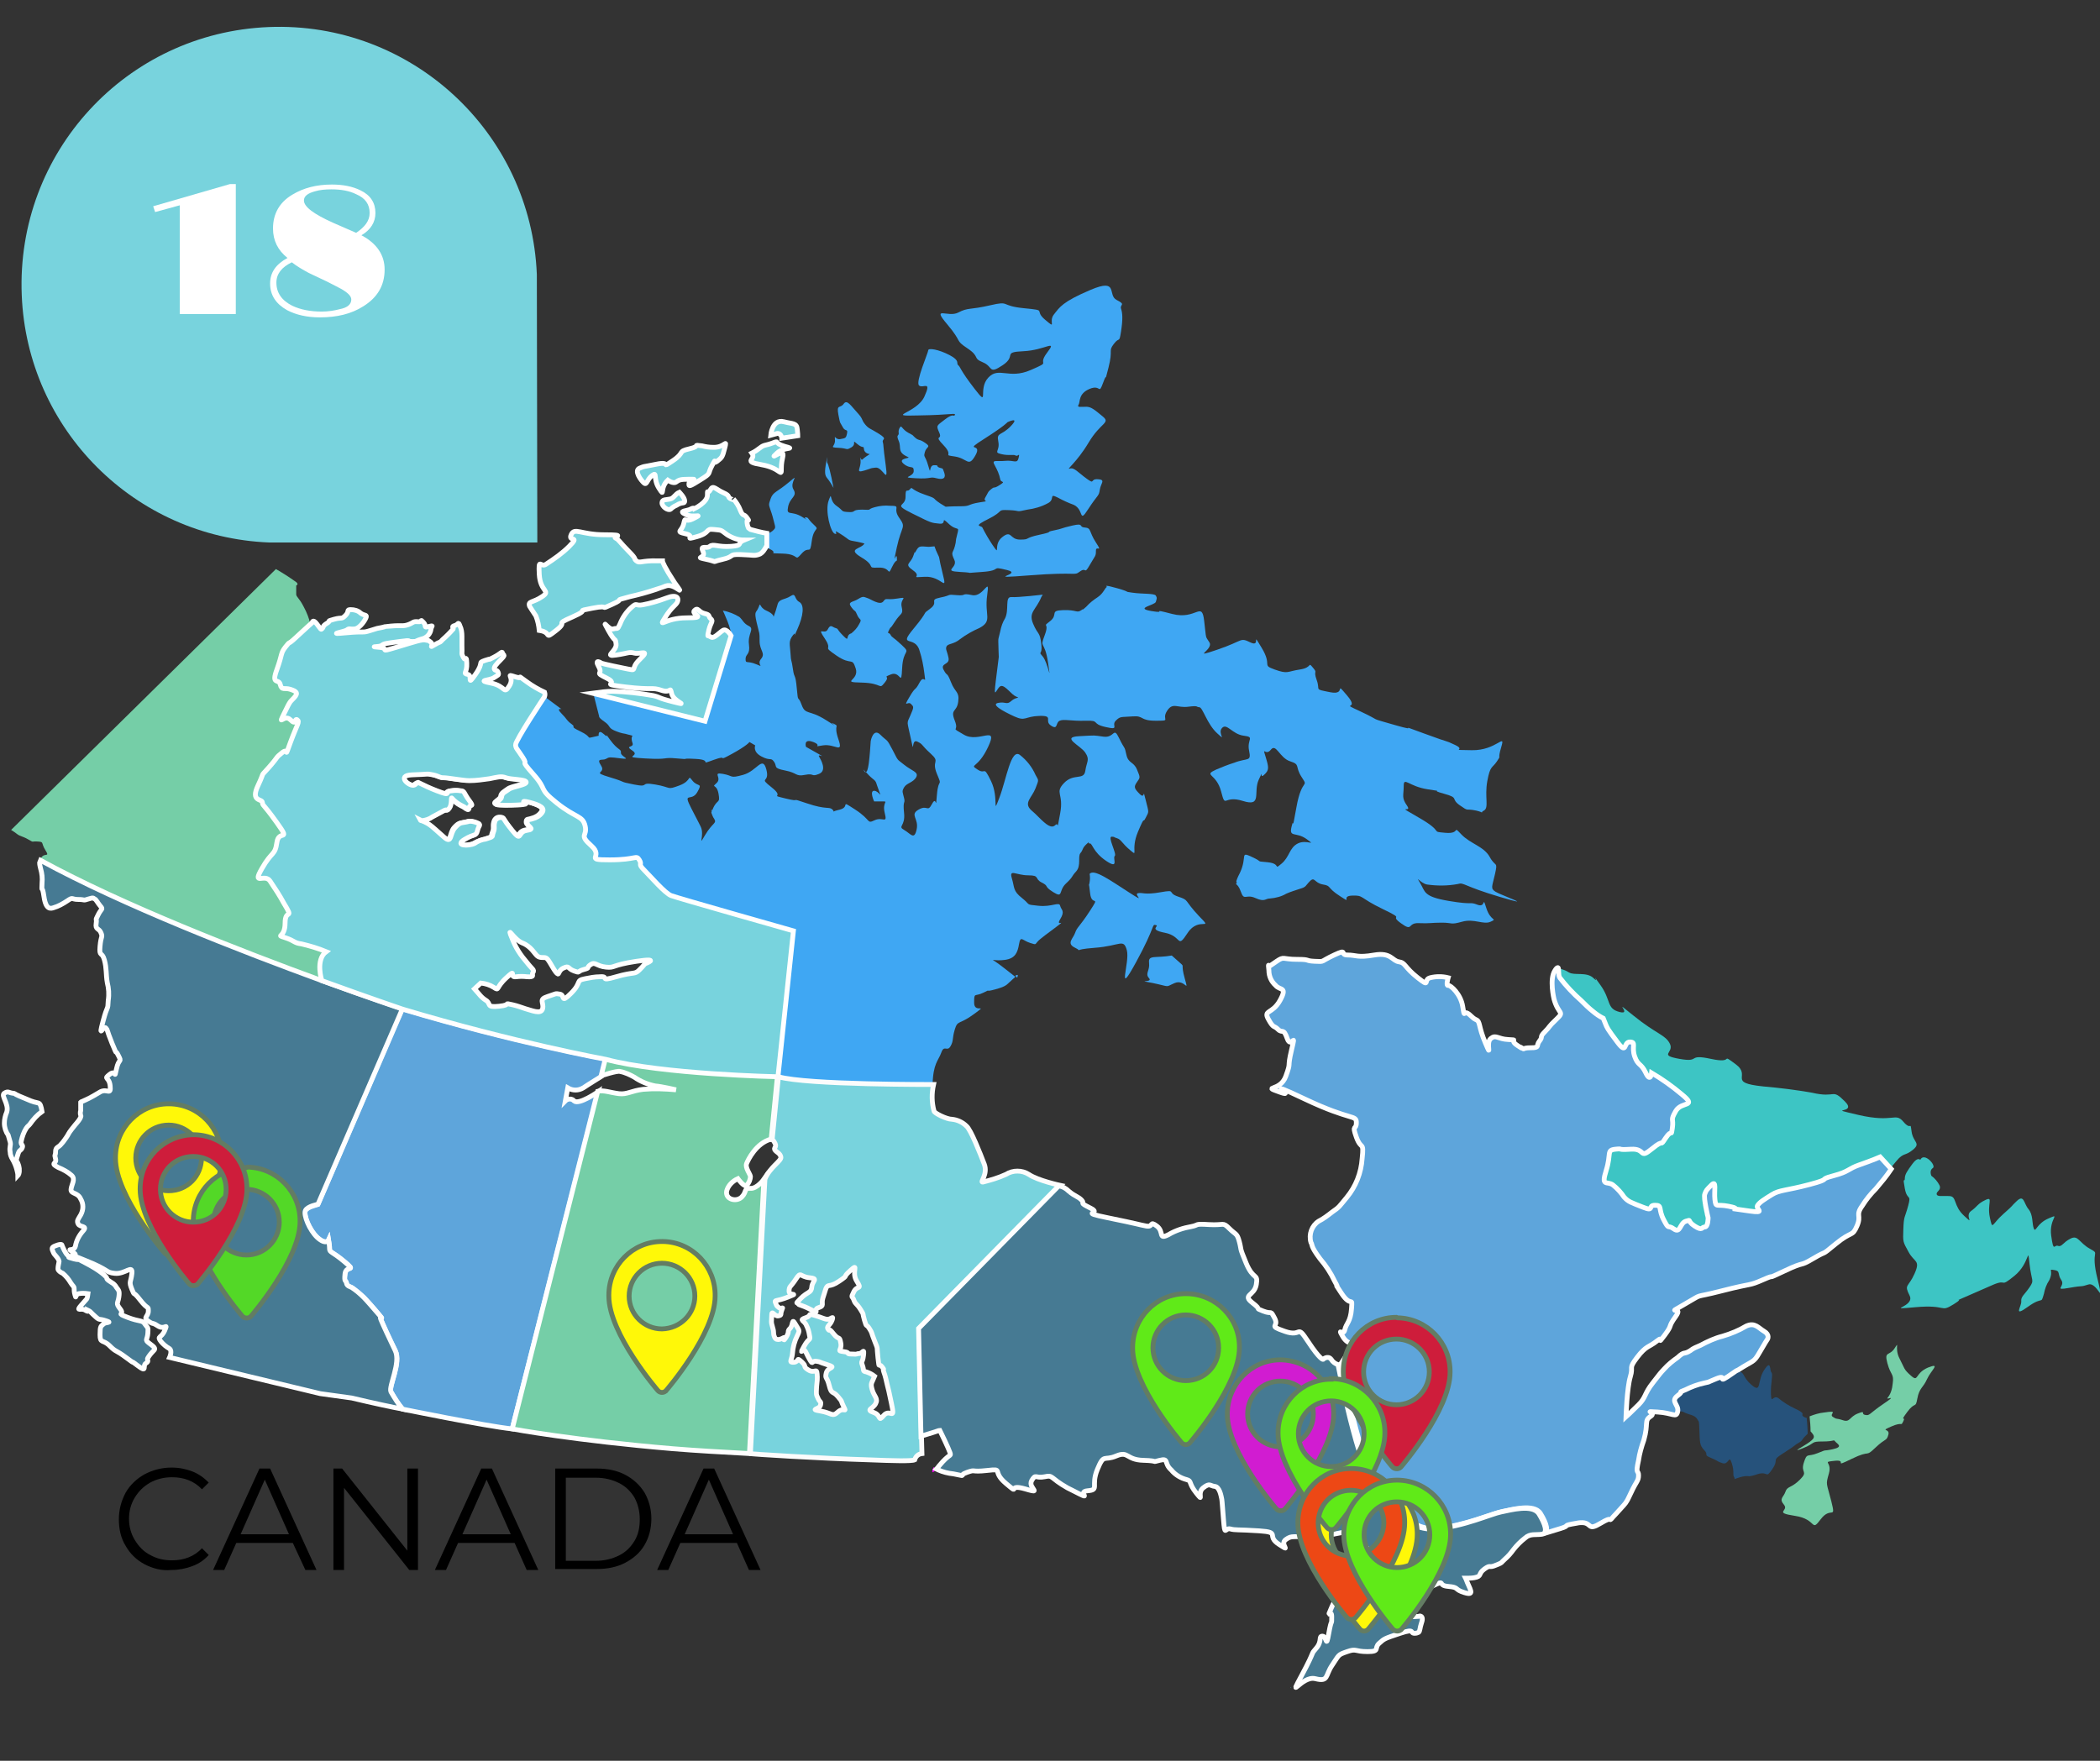 <?xml version="1.0" encoding="utf-8"?>
<!-- Generator: Adobe Illustrator 22.1.0, SVG Export Plug-In . SVG Version: 6.00 Build 0)  -->
<svg version="1.1" id="OBJECTS" xmlns="http://www.w3.org/2000/svg" xmlns:xlink="http://www.w3.org/1999/xlink" x="0px" y="0px"
	 width="434.6px" height="364.5px" viewBox="0 0 434.6 364.5" style="enable-background:new 0 0 434.6 364.5;" xml:space="preserve"
	>
<rect x="0" y="0" width="434.6" height="364.5" fill="#333333" stroke="none"/>
<style type="text/css">
	.st0{fill:none;}
	.st1{fill:#D7DE21;}
	.st2{fill:#FFFF00;}
	.st3{fill:#75CEA7;}
	.st4{fill:#3FA7F3;}
	.st5{fill:#5EA5DB;stroke:#FFFFFF;stroke-miterlimit:10;}
	.st6{fill:#467A93;stroke:#FFFFFF;stroke-miterlimit:10;}
	.st7{fill:#75CEA7;stroke:#FFFFFF;stroke-miterlimit:10;}
	.st8{fill:none;stroke:#FFFFFF;stroke-miterlimit:10;}
	.st9{fill:#78D3DD;stroke:#FFFFFF;stroke-miterlimit:10;}
	.st10{fill:#FF00FF;}
	.st11{fill:#78D3DD;stroke:#FCFCFC;stroke-miterlimit:10;}
	.st12{fill:#3DC5C4;}
	.st13{fill:#26527B;}
	.st14{fill:#D11CD1;stroke:#637C63;stroke-miterlimit:10;}
	.st15{fill:#60EA18;stroke:#637C63;stroke-miterlimit:10;}
	.st16{fill:#FFF808;stroke:#637C63;stroke-miterlimit:10;}
	.st17{fill:#CE1D3B;stroke:#637C63;stroke-miterlimit:10;}
	.st18{fill:#ED4815;stroke:#637C63;stroke-miterlimit:10;}
	.st19{fill:#53D827;stroke:#637C63;stroke-miterlimit:10;}
	.st20{fill:#78D3DD;}
	.st21{fill:#FFFFFF;}
</style>
<title>canada-map-last</title>
<g id="Layer_2">
	<path class="st0" d="M184,286.7c-0.2-0.9-0.4-1.7-0.7-2.6c-0.3-0.9,0.3-0.1-0.4-1.1s-0.5,0.7-0.8-1.8s0-1.4-0.7-3.5
		s-0.4-1.6-1.1-2.6s-0.5,0-1-1.7s0-0.9-0.8-2.2s-1.1-1.1-1.4-2s-0.7-0.2,0-1.7s1.8-0.4,0.6-2.2s0.6-3.9-1.3-2.2s-0.1,0.8-2.3,2.2
		s-2.4,0.4-2.8,1.6c-0.3,0.6-0.5,1.2-0.6,1.9c-0.4,1.3,0.4,1.6-0.9,2s0.5,1.5-1.6,0.4s-2.7-0.9-2.6-1.3s-1,0.5,0.5-1s2.1-1,2.3-2.4
		s1.5-1.7-0.5-1.9s-1.7-1.4-2.8,0.3s-1.4,1.5-1.4,2.5s2.3,0.2-0.2,1.2s-2.9,0.5-2.6,1.2s0.1,0.6,0.7,1s1.1-0.5,0.6,0.5s0,1-0.7,1.2
		s-1.3-1.4-1.4-0.1s-0.3,1.3,0.2,2.5s-0.1,1,0.4,2s1.8,0.1,1.9,0.1s-0.3,1.2,0.5-0.1s0.1-1.1,0.8-1.8s0.3-2.3,1.1-0.9
		s0.9,1.2,0.4,2.4c-0.6,1.1-0.9,2.4-1,3.7c-0.1,1.4-0.9,1.9,0.3,1.8s0.4-1.2,1.6-0.1s0,0.9,1.4,1.7s1.7-0.5,1.8,0.8
		c0,0.9,0,1.7-0.1,2.6c0,1.8-0.1,1.5,0.3,2.5s0.7,0.6,0.5,1.4s-2.4,0.8,0,1.2s2.4,1.3,3.6,0.2s1.9,0.3,1.2-1.1s-0.1-0.8-1.2-2.1
		s-1.3-0.3-1.8-2.3s-1-1.4-0.6-2.6s2.4-1,0.2-1.7s-1.1-0.5-2.2-0.7s-0.6,0.8-1.4-0.3s-0.8-1.6-1.1-2s-1.2,1.2-0.1-0.8s1.4-1,1.1-2.4
		c-0.1-0.7-0.4-1.3-0.6-1.9c-0.4-1-1.6-1.1-0.2-1.6s0.1-0.9,1.9-0.5s2,0.8,2.7,0.8s1.4-0.9,0.9,0.2s-1.4,1.4-0.8,1.9
		s-0.1-0.6,1.1,0.9s1.1,0.3,1.5,1.9s-0.9,1.6,0.6,1.8s0.1,0.4,1.7,0.5s1.2-0.2,1.9-0.1s1.1-1.4,0.9,0.4s-0.6,1.1-0.2,2.1
		s-0.1,1,0.8,1.3c0.6,0.2,1.2,0.5,1.7,0.9c-0.5,1.5-0.9,1.5-0.5,2.8s1.3,1.9,0.7,2.9s-2,1.2-0.4,1.8s0.8,2.1,2.1,0.6
		s2.4,1.3,1.6-2.4S184.5,288.6,184,286.7z"/>
	<path class="st0" d="M75.9,311.6L75.9,311.6l0.2-0.1l0,0L75.9,311.6z"/>
	<path class="st0" d="M76.1,311.5"/>
	<path class="st0" d="M117.6,225.2l-0.5,2.7c0.4-0.5,1.2-0.5,1.7-0.1c0,0,0.1,0.1,0.1,0.1c1,0.9,5-1.9,5-1.9
		c1.2-0.3,2.6,0.3,4.4,0.5s2.5-0.6,5-0.9c2.3-0.1,4.5-0.1,6.8,0.1c0,0-3-0.6-4.3-0.8c-1.5-0.3-3-0.9-4.3-1.8c-0.9-0.6-1.9-1-3-1.2
		c-0.7-0.2-3.9,0.9-3.9,0.9c-0.3,0.2-2.3,1.4-3.8,2.4C119.8,225.8,118.5,225.8,117.6,225.2z"/>
	<path class="st0" d="M154.6,241.1c-0.3,0.8,0.7,2,0.8,2.6c0.1,0.7-0.2,1.4-0.8,1.9c-0.6,0.4-1.8-1.4-1.8-1.4
		c-1.1,0.4-1.9,1.3-2.3,2.5c-0.4,1.8,2.1,2.4,3.1,1.3s0.4-1.9,1.8-1.8s2.8-1.9,2.8-1.9c1-2.5,3.5-3.8,3.3-4.6s-0.8-0.9-1.2-1.4
		s0.3-0.6,0-1.4s-0.6-0.8-0.6-0.8C156.5,236.7,154.8,240.3,154.6,241.1z"/>
	<path class="st0" d="M75.9,311.6l0.2-0.1"/>
	<path class="st1" d="M76.1,311.5L76.1,311.5z"/>
	<path class="st2" d="M3.6,243.2c-0.1,0.2-0.2,0.3-0.3,0.4C3.4,243.5,3.6,243.5,3.6,243.2z"/>
	<path class="st3" d="M67.5,197c-1.6-0.7-3.3-1.3-5.1-1.7c-1.6-0.1-1.3-0.6-3.4-1.3s0,0.3,0-3s2-0.4-0.3-4.2
		c-0.9-1.6-1.8-3.1-2.8-4.5c-1.1-1.7-3.8,1.1-1.7-2.6s2.7-2.6,3.1-5.4s3,0.1,0-4.1s-2.8-3.4-3-4.2s-2.6-0.1-0.9-3.5s0.2-1.4,2.3-3.8
		s1.1-1.7,2.7-3c1.6-1.3,0.3,1.7,1.7-2.1s2-4.3,1.4-4.7s-0.1,1.3-1.4,0s-2.7,1.6-1.3-1.3s1.3-2.3,2.1-3.3s0.5-1.3-0.8-1.7
		s-1.9,0.3-2.2-1s-2,0.1-0.7-3.1s0.7-3.3,1.8-4.7s0,0,1.8-1.7s3.4-3.1,3.4-3.1c-0.3-1.1-0.7-2.2-1.3-3.3c-1-2-1.6-2.1-1.6-2.7v-1.8
		c0,0,0.6-0.2,0-0.7c-1.4-1-2.8-1.9-4.2-2.7l-54.8,54c0.5,0.3,0.9,0.6,1.3,0.9c0.5,0.4,1.1,0.4,2.3,1.1s0.5,0.3,1.9,0.4
		s0.6,0.2,1.6,1.8s-0.2,0.4-0.9,1.6l-0.3,0.5c17,9.3,41.8,19,58.2,24.9C66.6,203,65.2,198.7,67.5,197z"/>
	<path class="st4" d="M158.6,113.3c0.1,0.1,0.4,0.2,0.8,0.4c1.8,0.9-1,0.8,2.6,0.9s2.3,1.8,3.9,0s1.7,0.5,2.1-2.6s1.8-2.1,0.4-3.4
		s-1-1.5-1.7-1.5s1.6,1.3-0.7-0.1s-3.3-0.1-2.9-2.1s2-2.1,1.1-3.6s1.6-3.6-0.9-1.5s-3.3,2-3.8,3.4s-0.4,1.2,0,2.5
		c0.3,0.8,0.5,1.6,0.7,2.4c0.3,1.1,0.3,1.2-0.1,1.6c-0.4,0.4-0.8,0.6-1.3,0.8v2.6C158.7,113.2,158.7,113.3,158.6,113.3z"/>
	<path class="st4" d="M170.3,154.3c2.5-0.4,4.3,1.9,3.2-1.3s0.4-2.5-1-3.2s2.1,1.6-1.5-0.7s-4.3-1-5.1-3.2s-0.7-0.1-1-3.4
		s-0.5-1.8-0.8-4s-0.4-1.3-0.5-3.2s-0.5-2.5,0.5-3.8s-0.4,1.7,0.9-1.2s1.5-5.1,0.4-5.7s-0.6-2-1.8-1.2s-2.4,0.5-2.7,1.8
		c-0.2,0.8-0.5,1.7-0.8,2.5c0,0,0.1-0.6-1.5-1.3s-1.1-2-1.6-0.7s-1,0.6-0.4,3.2s0.6,1.8,0.6,3.8s1.3,2.5,0.3,3.7s0.9,1.9-1,1.1
		s-2.2,0-2.2-1.1s1-0.8,0.7-3s1.2-3.2,0-3.8s-1.2-1.2-2-1.9c-1-0.6-2.2-1.1-3.4-1.3c0,0,2,4.2,1.7,5.3l-5.2,17.7l-23.3-5.8l1.2,4.7
		c0,0-0.2,0.2,1.1,1.1s0.7,1.2,2,1.8c0.7,0.3,1.5,0.6,2.3,0.7l1.5,0.4c0,0-0.4,0.4,0,1.5s-1.8,0.4,0,1.6s-2.6,1.3,2.6,1.6
		s3.4-0.3,6.6,0s0.2-0.1,3.9,0.1s0.4,1.4,3.7,0.2s0.4,0.6,3.7-1.2s3.7-2.5,3.7-2.5l1.2,0.7c0,0-0.6,1.3,1.3,2.3s1.9,0.1,2.6,1.1
		s-0.3,1.3,2.3,1.8s2.1,1.3,4.1,0.9s1.2,0.5,2.9-0.2s0.4-2.9,0-3.6s1.9,0.6-0.4-0.7l-2.3-1.3c0,0-0.6-1.8,1.5-1
		S167.8,154.7,170.3,154.3z"/>
	<path class="st4" d="M179.2,159.9l-0.5-0.6C178.7,159.3,178.9,159.9,179.2,159.9z"/>
	<path class="st4" d="M147.3,167.6c-0.1,0-0.1,0.3,0,0.7C147.4,168,147.4,167.6,147.3,167.6z"/>
	<path class="st4" d="M108.1,156.9c1.2,2-0.9,0,2.2,3.5s0.8,2.6,4.8,5.9s5.5,2.6,5.9,4.8s-1.3,1.8,1.3,4.1c2.6,2.4-1.9,2.9,3.8,2.9
		c5.7,0,5.4-1.1,6.1,0s-0.3,0.7,1,2.1s4.3,4.8,5.6,5.3s25.3,7.3,25.3,7.3l-3.2,30.2c5.9,1.7,32.1,1.6,32.1,1.6
		c0.1-4.5,1.2-5,1.8-6.7s1.2-0.1,1.9-1.3s0.3-1.5,0.9-3.5s0.9-0.9,4-3.2s0,0,0-2.3s0.1-1.2,1.9-2.1s0,0,2.5-0.7s2.2-0.9,3.7-2.2
		c0.1-0.1,0.3-0.2,0.4-0.4c-1-0.8-3.4-2.7-4.2-3.2c-1-0.6,0,0,2.1-0.3s2.6-1.5,2.9-3.3s0.7-0.7,2.3-0.2s0.7,0.3,2.2-0.9s0,0,2.9-2.2
		s0,0,1.1-1.8s0.2-1.9,0-2.8s-1.7,0.3-4.5,0s-1.5-0.1-3.4-1.6s-1.5-2.1-2.1-4.1s0.9-0.6,3.4-0.6s1.2,0.7,2.8,1.5s0.3,0.7,2.4,2
		s1-0.3,2.6-1.8s1-1.3,2.1-2.5s0.3-3.1,0.9-3.8s0.3-1,1.3-1.9s0,0,0.6-0.1s0.6,1.7,3.4,3.6s1.3-0.6,1.8-1s-1.6-4.1-0.6-4s0,0,1,0.3
		s1,1,2.8,2.5s0,0,1.6-3.8s0.9-1.5,1.6-2.9s0.7-0.9,0-3.7s0,0-1.2-1.2s-1.3-1.5-0.6-2.5s0.7-0.9,0-2.6s-1.8-1.2-2.2-3.1
		s-0.3-0.9-1.5-3.4s-0.9,0-3.2-0.3s-1.3-0.3-5.1-0.1s0.3,1.9,1.3,3.4s0.3,1.8,0,3.8s-2.4,0.4-4.4,2.5s0,2.1-0.8,6.3s-0.2,1.6-1,2.4
		s-1.9-0.1-3.4-1.6c-0.5-0.5-1-1-1.6-1.5c-1.6-1.5,0.1-2.5,0.9-4.5s0.6-1.6,0-2.8c-0.7-1.6-1.8-3-3.2-4.1c-1.9-1.5-2.8,5-4.3,8.9
		s0,0-1.7-3.5s-1-1.2-2.8-2.4s0,0,2.2-4.7s-1.9-0.7-5-2.5s-0.9-0.4-1.9-2.9s0.4-1.7,0.7-3.9s-0.6-1.8-1.5-4.1s-0.7-1-1.5-2.5
		s1.3-1,1-2.5s-0.7-1.8-0.4-2.4s1.5-0.4,2.8-1.5c1.2-0.9,2.6-1.7,4-2.3c2.8-1.5,1-2.6,1.6-6.8s-0.7,0.5-3.1,0s-1,0.2-3.2,0
		s-0.9,0-3.4,0.5s-0.2,0.9-2.1,2.3s0,0-3.4,4.1c-3.4,4.1,0.3,1.3,1.2,4.6c0.5,1.5,0.8,3.1,1,4.7c0.4,2.8,0,0-1,1.9s-0.7,0.6-2.1,3
		s-0.3,0.8,0.3,1.4s0.7,0.6-0.1,2.4s-0.7,1,0.1,4.8s0,0,1.3,0.6s0.7,0.6,2.8,2.5s0.1,1.3,1.3,4.2s0.3,0.6,0,4.3s0,0-1,1.9
		s-0.9,0.1-2.8,1.2s0.1,1.8-0.4,4.1s-1.2,0.9-2.6,0.1s0.3-0.7,0-3.5s0.3-1.8,0-3.1s-0.5-1.3,0-2.2s1.9-1,2.5-2.1s-0.9-1.3-2.5-2.6
		s-1.1-0.6-2.4-3.1s-1-1.6-2.5-3.1s-2,1.3-2,1.3c-0.1,1.5-0.2,3-0.4,4.6c-0.2,1.4-0.4,1.8-0.6,1.8c0.4,0.5,0.9,1,1.4,1.4
		c0.9,0.7,0.6,0.7,1.3,2.5s0,0-1,0s0,2.2,0,2.2h1.6c1.6,0,0,0,0.6,2.4s-0.4,0.7-2.1,1.5s-0.6,0-4-2.2s-0.9-0.6-3.2,0
		c-0.4,0.1-0.9,0.2-1.3,0.4c0-0.1,0-0.2-0.2-0.4c-0.7-0.7-1.2,0.1-5.3-1.3s-0.7-0.1-4.4-1s0,0-2.9-2.3s-0.3-0.7-1.1-3.7
		s-1.9,0.3-4.8,1.1s-1.9,0.2-4.2-0.2s-0.1,0.8-1.3,1.9s0,0,0.4,2.2s-0.3,1-1.2,3.2c-0.1,0.4-0.2,0.6-0.3,0.7
		c0.2,0.5,0.3,0.9,0.6,1.3c0.6,1-0.3,0.7-1.9,3.4s0,0-0.9-1.8s0,0-1.9-3.7s0-1.3,1.2-3.4s0.1-1-1-2.4s0,0-2.7,1s-1.5,0.4-5-0.2
		s-0.9,0.7-4.4,0s-1-0.3-5-1.5s-0.7-0.7-1.8-2.4s0.3-1,1-1.4s0.7-0.4,3.1-0.1s-0.1-0.4,0-1.2s-0.6-0.4-2.2-2.6s0,0-1.3-1.2
		s-1.1,0.3-1.1,0.3l-1.3,0.3c-1.3,0.3,0,0-2.5-1.2s-0.7-0.7-1.8-1.5s-0.9-1-2.1-2.2s0-0.9,0-0.9l-3.9-2.9c-0.2,0.3-6.1,9.2-6,10
		S106.9,155,108.1,156.9z"/>
	<path class="st4" d="M147.3,168.4C147.3,168.4,147.3,168.3,147.3,168.4C147.2,168.6,147.1,168.8,147.3,168.4z"/>
	<path class="st4" d="M210.1,202l0.4,0.4C210.5,202.4,211,201.4,210.1,202z"/>
	<path class="st4" d="M173.1,135.7c3.2,2.2,3.2,0.2,4,2.7s-3.3,2.8,1.2,2.9s3.5,1.6,4.8,0s-0.7-0.9,1.3-1.7s2.1,2.8,2.3-1.3
		s1.9-2.9,0-4.7s-2.1-1.6-2.4-2.2s-0.8,0-0.3-1s0,0.2,1.2-1.7s1.8-1.4,1.4-3.1s1.6-2.1-0.9-1.7s-2.2-0.3-2.9,0.6s-2.6-0.5-3.3-0.7
		s-0.8-0.5-1.9,0.2s-2.3,0.5-1.4,1.7s0.7,0.4,1.2,1.6s1.1,0.7,0.4,1.9c-0.4,0.8-1,1.4-1.6,1.9c-1.4,0.4-0.2,2-1.7,0.5
		s-0.9-1.4-1.6-1.6s-1-0.9-1.6,0.3s-2.4-0.8-0.6,1.9S169.9,133.5,173.1,135.7z"/>
	<path class="st4" d="M178.4,105.5c-2.3,0-1.1,0.6-2.8,0.5s-0.9-0.2-2.5-1.3s-0.8-3.2-1.6-1.1s0.4,6.7,1.3,6.9s-0.8-1.2,1.1,0
		s1.5,1.3,2.7,1.5s2.3,0.5,2.3,0.5c-0.6,1.2-3.8,1-0.6,2.9s0.8,2.2,3.5,2.1s1.8,2,2.8-0.1s1.1-0.7,1-2s-1,2.5,0-2.1s2-4,0.5-6.1
		s0.6-2.5-1.9-2.5c-1.1-0.1-2.1,0-3.2,0.3C179.2,105.5,180.8,105.6,178.4,105.5z"/>
	<path class="st4" d="M172.5,101c-0.6-3.2-1.1-5-1.3-5.2s0.2-2.4-0.2-0.2s-0.3,2.8,0.2,3.4C171.7,99.6,172.1,100.3,172.5,101z"/>
	<path class="st4" d="M173.5,92.7c2.1,0.1,1.5,0.6,2.7-0.1s-0.1-1.8,1.2-0.7s1.3,0.2,1.4,1.1s1.2,1,1.2,1c-0.3,0.2-1.1,0.7-1.5,1.1
		s-0.5-1.3-0.4,0.3s-1.2,2.6,0.8,2s0.8-0.4,2.3-0.6s2.7,3.8,2.1-0.5s-0.4-4.1-0.6-4.8s1.1-0.5-0.8-1.7s-2.1-1-2.9-2s-0.3-1-1.6-2.4
		s-2.1-2.8-2.8-1.8s-1.5,0-1.1,2.2s0.4,1.6,0.9,2.6s1.1,0.3,0.9,1.3s-0.3,1-1.4,1.2s-1.2-1.2-1.1,0.2S171.4,92.6,173.5,92.7z"/>
	<path class="st4" d="M187.9,94.6c0.8,0.3-2.3,0.2-0.9,1.4s2.1,0.2,2.1,1.5s-3,1.3,0.4,1.5s2.8-0.4,4.3,0s2-0.1,1.6-1.2
		s-0.2-0.7-1-1s0.1-0.5-1.1-0.5s-0.5,2.5-1.2,0.1s-1-1.6-0.7-2.8s1.4-1,0.1-1.9s-1.3-0.4-2.1-1.1s-0.1-0.3-1.4-1s-1.4-1.6-1.7-1.2
		c-0.3,0.4-0.4,0.9-0.3,1.3c0,0.6-0.6,0.2,0,1.6S185.6,93.6,187.9,94.6z"/>
	<path class="st4" d="M190,86c7.1-0.1,7.8-0.6,7.6-0.1s-0.2-0.5-2,0.9s-1.9,1.2-1.2,2.8s-1.3,0.3,0.9,2.6s-0.4,1.9,2.3,2.3
		s2.8,2.4,4.3-0.3s-2.7-0.5,1.7-3.3s4.9-3.5,4.9-3.5s2.7-1.3,0.7,0.8s-3,1.2-2.6,3.2s-1.1,2.2,0.6,2.6s2.5,0,3,0.3s0.9-0.8,0.6,0.5
		s-1,0.4-2.8,0.6s-2.9-0.4-2.1,1c0.5,0.9,0.9,1.8,1.1,2.8c0.1,0.8,1.3,0.3-0.1,1.2s-0.9,0.2-1.7,0.8s-0.7,0.8-1.3,1.8s1.3,0.6-1.2,1
		s-1.8,0.8-3.8,0.8s-3.2,0.1-3.2,0.1c-3.6-2.1-1.1-1.4-4.3-2.5s-2.5-1.8-3.1-1.1s-0.9-0.5-0.9,1.6s-2.8,1.3,1.4,3.4s3.9,1.9,5.6,2.1
		s0.1-1.7,1.9,0s2.3,0.3,1.8,2.2s-0.1,1-0.5,2.5s-0.9,1.1-0.1,2.8s-2.6,2.3,1.2,2.5s0,0.3,4.5,0s1.5-1.3,5.2-0.4s-5.6,1.9,4.7,1.1
		s9,0.2,10.4-0.8s0.8,0.8,2-1.3s1.3-1.8,1.3-3s1.5,0.6,0-1.7s-0.9-3-2.3-3.1s0-1-2.6-0.4s-1.8,0.6-3.8,1s0.3,0.2-3,0.9s-1.8,1-4,1
		s-1.7-2.1-3.7-0.5s-0.2,4.2-2,1.6c-0.8-1.2-1.5-2.4-2.1-3.6c-0.3-0.5-2.1-0.1,1.3-1.8s1.5-1.9,4.2-1.8s1.1,0.5,3.8-0.1
		c1.5-0.2,2.9-0.6,4.2-1.3c1.7-0.8,0.1-2.2,2.1-1.2c1.1,0.6,2.2,1.1,3.3,1.5c2.2,1,1,4,3,0.9s2.2-2.6,2.4-4s1.3-2.1-0.4-2.2
		s-0.5,1.2-2.3-0.1s-2.6-2.4-3.5-2.1s1.4-1.2,3.9-5.4s4.6-4,2.9-5.4s-2.4-2-3.4-2s-2,0.2-1.6-0.4s-0.1-2.3,2.3-3.3s1.8,1.4,2.8-1.3
		s0.1,0.8,1.1-3.1s-0.1-3.3,1.1-4.9s1.1,0,1.5-2.6s0.3-3.8,0-4.7s1.1-0.8-0.9-1.8s0.5-4.6-5.4-2.1s-6.4,3.6-7.6,5.1s0.7,3.2-1.8,1.1
		s0.7-1.9-4.4-2.4s-2.7-1.6-7-0.6s-4.5,0.4-6.6,1.5s-5.6-1.5-2.3,2.4s1.5,3.2,4.2,5s1,2,3.2,2.9s1.1,2.6,4.1,0.6s-0.2-2.7,4.3-2.9
		s7.1-2.6,4.9,0.3s1.2,1.6-3.4,3.6s-6.6-0.8-8.8,1.6s0.3,6.3-2.8,2.3s-2.9-4.5-3.4-4.9s0.5-0.9-1.8-2.1s-4.4-1.5-4.4-1
		s-2.7,6.6-1.9,7.3s2.7-1.2,1.1,2.3S183,86.2,190,86z"/>
	<path class="st4" d="M191.4,119.4c3.5-0.2,4.7,3.4,3.7-0.6s-0.5-3-1-4c-0.3-0.6-0.5-1.1-0.7-1.7l-1.2,0.1c-1.7-0.1-2-0.3-2.6,0.8
		s0-0.6-0.6,1.1s-2,1.6,0,3S187.9,119.6,191.4,119.4z"/>
	<path class="st4" d="M306.3,168C306.3,168.1,306.4,168.1,306.3,168z"/>
	<path class="st4" d="M229.1,121.5c-0.4,0.1-0.7,1.3-1.9,2.1c-0.9,0.6-1.7,1.2-2.4,2c-1.6,1.4,0,0-1,0.7s-0.9-0.1-3.8,0
		s-0.9,0.9-2.7,2.3s0,0-1.1,2.9s0,0.9,0.7,5.7s0,0-1.1-1.3s0,0-0.3-2.6s-0.7-1.8-1.7-4.2s0.6-2.8,1.7-5.5l0.3-0.5
		c0,0-5.1,0.6-6.5,0.5s-0.4,2.6-1.3,4.4c-0.5,0.8-0.8,1.7-1,2.7c-0.4,1.7-0.4,1.4-0.4,2.1s0.1,3.2,0.1,3.2l-0.6,4.8
		c-0.6,4.8,0.2,1.3,1.1,1.2s2.1,1.8,3.1,2.2s0,0-1,0.9s-1.1,0.1-2.7,0.4s0.9,1.7,3.3,2.8s2.1,0,5.2-0.1s0.9,1,2.4,2s0.9-0.6,1.8-1
		s2.3,0.1,5.4,0s1,0.6,4.1,1.3s1.1-0.3,2.1-1.3s1.1-0.7,3.5-0.9s1.4,0.9,4.8,0.9s1.1-0.1,2.3-2s2.1-0.6,4.4-0.9s1.6,0.1,2.3,0.1
		s1.6,3.5,3.7,5.4s0,0,1-1.1s2.1,1.3,4.5,1.6s0.6,0.7,1.1,3.1s-0.3,1.4-3.1,2.5c-1.3,0.4-2.5,0.9-3.7,1.4c-2.8,1.3,0,0.7,1,4.5
		s0.4,0.7,4.5,2s2.1-1.8,3.3-4.4s0,0,1.1-1s1-1.5,0.3-3.8s0,0,1.1-1.4s1.8,1.7,4,2.4s0.9,1,2.4,3.3s0,0-1.1,6.2s-0.4,1.6-1,4
		s0.9,1,3.1,2.6s0,0-1.8,0.9s-1.7,2.8-3.4,4.2s0,0-2.8-0.3s-0.7,0.1-3.3-1.1s-0.9-0.1-2.5,3.3c-1.1,2.1-0.7,2.1-0.5,1.9h0
		c-0.7,0.7,0,0,0.7,2s1,0.4,3,1.3s2,0.1,3,0.1c1.2-0.1,2.4-0.4,3.4-1c0.9-0.4,1.9-0.7,2.8-1c1.4-0.4,1.1-0.6,2.1-1.6
		s0.9,0.4,2.7,0.7s0.7,0.6,3.5,2.4s0,0,2.5-0.1s1.4,0.4,6.4,2.8s1.1,1,3.7,2.9s1.3-0.1,3.7,0s2.5-0.1,4.8-0.1s1.7,0.5,4.2-0.2
		s4.4,0.7,5.9,0s0,0-0.9-2.8s0,0-1.8-0.7s-0.7,0.1-6-0.8s-4.8-1.9-5.9-3.7s0,0,1.4,0.3c2.1,0.3,4.3,0.3,6.4-0.1
		c1.3-0.4,1,0.4,8.8,2.7s0.1-0.4-1-1.1s-0.7-1-0.1-3.7s0.1-1.3-1.1-3.5s-4-2.7-5.9-4.7s0,0-3.3-0.3s0,0-5.4-3.1s-1.3-0.8-2.5-2.5
		s-0.7-2.1-0.7-4.1s1,0.1,5,0.7s0,0,3.3,0.9s1.3,1,3.3,2.4s1,0.6,3.4,1.1c0.4,0.1,0.8,0.2,1.2,0.4c0-0.1,0-0.2,0.4-0.4
		c1.1-0.6,0.1-2.8,0.7-6.1s1-2.6,2-4.1s0,0,0.9-3s-1,0.8-6.1,0.7s-0.9,0.1-3.5-1.1s0,0-6.5-2.4s0,0-5.9-1.7s-2.4-0.6-7.1-2.8
		s0,0-2.8-3.3s0,0-3.5-0.7s-2-0.3-2.8-2.5s0.3-1.3-0.8-2.6s0,0-2.7,0.4s-2.4,1-5.2,0s-0.4-0.7-2.7-4.5s0,0-2.3-1.1s-1.3-0.4-6.9,1.5
		s-0.7,0-1.6-1.5s-0.6-0.3-1.1-4.5s-1.6-0.1-6.6-1.4s-0.7,0-4.3-0.6s0.7-1.2,0.9-1.9s0.3-0.8,0-1.3s-2.7-0.3-4.8-0.6s0,0-3.1-0.9
		C228.5,121,228.8,121.3,229.1,121.5z"/>
	<path class="st4" d="M248.1,189.6c-3.2-3.4-1.9-3.2-4.3-4s-0.2-1.5-3.6-0.9s-3.7,0-4.7,0.2s2,2.3-1.9-0.2s-7.2-4.9-8.1-3.8
		c0.1,0.6,0.1,1.1,0,1.7c-0.2,1.3-0.2-0.6,0.1,2.3s2.2,0.2,0,3.6s-2.7,3.4-3.1,4.6s-1.9,2.2,0,3.1s-1.2,0.4,4.1,0s5.9-2,6.6,0.5
		s-2.3,10.2,1.9,2.5s3.2-7.9,4.1-7.7s-1.7,0.9,1.9,1.6s2.4,3.5,4.7,0S251.3,192.9,248.1,189.6z"/>
	<path class="st4" d="M238.6,203.5c3.8,0.8,2.4,0.9,4.5,0s3,2.3,2.1-0.9s0-2.4-0.9-3.2l-0.9-0.8l-0.9-0.8c-3.4,0.6-4.9-0.2-4.7,1.5
		s-0.9,2.2,0,3.2S234.7,202.8,238.6,203.5z"/>
	<path class="st0" d="M117.6,225.2l-0.5,2.7c0.4-0.5,1.2-0.5,1.7-0.1c0,0,0.1,0.1,0.1,0.1c1,0.9,5-1.9,5-1.9
		c1.2-0.3,2.6,0.3,4.4,0.5s2.5-0.6,5-0.9c2.3-0.1,4.5-0.1,6.8,0.1c0,0-3-0.6-4.3-0.8c-1.5-0.3-3-0.9-4.3-1.8c-0.9-0.6-1.9-1-3-1.2
		c-0.7-0.2-3.9,0.9-3.9,0.9c-0.3,0.2-2.3,1.4-3.8,2.4C119.8,225.8,118.5,225.8,117.6,225.2z"/>
	<path class="st0" d="M75.9,311.6L75.9,311.6L75.9,311.6z"/>
	<path class="st1" d="M75.9,311.6L75.9,311.6L75.9,311.6z"/>
	<path class="st5" d="M63.2,250.6c-0.4,0.9,0.7,4,2.5,5.6c1.8,1.6,2.3,0.5,2.3,0.5c0.1,0.6,0.2,1.2,0.2,1.8c0,0.9,0.5,0.5,3.1,2.7
		s0.4,0.6,0.1,2.5s0.1,1.1,0.3,1.9s0.9,0.8,1.2,1c0.8,0.6,1.6,1.3,2.4,2c0.6,0.6,1.9,2,3.1,3.5s0,0,0.4,1s1.7,4,3,6.5
		s-1.4,7.4-0.9,8.5c0.7,1.3,1.5,2.5,2.4,3.6c0,0,17.1,3.5,22.7,4.1l17.8-69.8c0,0-4,2.8-5,1.9c-0.4-0.5-1.2-0.5-1.7-0.1
		c0,0-0.1,0.1-0.1,0.1l0.5-2.7c1,0.6,2.2,0.6,3.2,0c1.5-1,3.5-2.2,3.8-2.4l0.9-3.6c0,0-19.2-3.5-42.2-10.4l-17.4,40.5
		C65.8,249.4,63.6,249.8,63.2,250.6z"/>
	<path class="st6" d="M14.2,260c-0.6-0.3-1.3-2-1.4-2.3s-1.6,0.2-1.9,0.5s0.1,0.9,0.2,1.2s1.3,1.3,1.1,1.9c-0.1,0.5-0.2,0.9-0.2,1.4
		c0,0.3,0.5,0.7,1,0.9c0.6,0.5,1.2,1.2,1.6,1.9c0.2,0.3,0.4,0.6,0.6,0.8c0.3,0.4,0,0.6,0.3,1.7s0,0,0.8-0.2c0.6-0.1,1.2-0.1,1.9,0
		c0,0-0.1,0.8-0.2,1s0,0-1.2,1.4s0,0.5,0.8,1s0.7,0.1,0.7,0.1l0.2,0.1c0.2,0.1,0.4,0.4,1.3,1.2s0.6,0.3,2.1,0.8s0,0.2-0.5,0.7
		s-0.7,0.3-0.7,2.2s0.6,0.9,2,2.3s1.1,0.7,3.5,2.5s0.2,0,2.3,1.6s0.9,0,1.7-0.5s0.1-0.7,0.4-1.1c0.3-0.5,0.7-1,1.2-1.5
		c0.6-0.5-0.1-0.9-1-1.6s-0.3-0.6-0.2-2s0-1-0.6-1.9s-1-0.4-3.6-1.4s-0.5-0.4-1.5-1.7s-0.5-1.1-0.3-2.5s-0.1-1.4-0.5-2
		c-0.2-0.4-0.6-0.8-1-1c-0.6-0.4-1-0.6-1-0.9s-1.4-1.6-4.3-3.1s-0.5-0.4-2.5-0.9S14.8,260.3,14.2,260z"/>
	<path class="st6" d="M4.4,236.2c0.2-0.9,0.5-1.8,1-2.6c0.4-0.6,0.5-0.5,0.8-0.9c0.7-1,1.5-1.9,2.5-2.6c0,0-0.2-1.3-0.5-1.6
		c-0.3-0.3-0.8-0.2-1.8-0.6s-1-0.4-2.4-1s-0.6-0.5-1.4-0.6s-0.9-0.5-1.7,0s1,2.2,0.5,3.9c-0.3,0.7-0.5,1.5-0.5,2.3
		c0,0.9,0.3,1.8,0.8,2.5c0,0,0.2,0.7,0.4,1.4s-0.2,1,0,2.1c0,0.5,0.2,1,0.5,1.5c0.4,0.7,0.7,1.4,0.9,2.2c0.1,0.4,0.2,0.8,0.2,1.2
		c0.1-0.1,0.1-0.3,0.2-0.4c0.2-0.7,0.1-1.5-0.2-2.2c-0.5-0.8-0.3-0.7,0-1.8s0.6-0.7,0.9-1.4S4.2,237.1,4.4,236.2z"/>
	<path class="st6" d="M72.8,289.4c4.6,1.1,8.4,1.9,10.5,2.3c-0.9-1.1-1.7-2.4-2.4-3.6c-0.5-1.1,2.1-6,0.9-8.5s-2.6-5.5-3-6.5
		s0.9,0.5-0.4-1s-2.5-2.9-3.1-3.5c-0.7-0.7-1.5-1.4-2.4-2c-0.4-0.3-1.1-0.3-1.2-1s-0.5,0-0.3-1.9s2.5-0.3-0.1-2.5s-3.1-1.9-3.1-2.7
		c0-0.6-0.1-1.2-0.2-1.8c0,0-0.5,1.1-2.3-0.5c-1.7-1.6-2.9-4.7-2.5-5.6s2.6-1.3,2.6-1.3l17.5-40.5c0,0-6.8-2.2-16.7-5.8
		c-16.4-6-41.2-15.6-58.2-24.9l0,0l-0.2,0.5c0,0.4,0.1,0.8,0.2,1.2c0.3,1,0.4,2,0.3,3c-0.1,2.4,0,0,0.4,2.8s1.4,2.5,2,2.3
		c1-0.3,1.9-0.8,2.8-1.4c1.3-0.9,0.8-0.3,2.3-0.3s0.9,0.3,2.1-0.1s1-0.1,1.3,0s0.6,0.8,1.2,1.5s0.2,0.4-0.5,1.8s-0.2,0.5-0.4,1.8
		s0.6,0.9,1,1.9s0,0.5-0.2,2.8s0.4,1,0.9,2.8s0.3,3,0.6,4.7c0.3,1.2,0.4,2.4,0.2,3.7c-0.1,2.3-0.1,0.6-1.1,4.4s0.1,0.7,0.6,1.3
		s0,0,1.3,3.2s0.5,0.9,1.3,2.5s0.1,0.4-0.4,2.8s0,0-1.4,1.1s-0.1,0.4,0.1,2.4s-0.6,0.5-2,1.2c-1,0.6-2,1.2-3.1,1.7l-0.9,0.4
		l-0.1,0.1v1.7c-0.1,0.3-0.1,0.7,0,1c0.3,0.4-1.1,1.9-1.1,1.9s-0.1,0.1-0.8,1s-0.6,1-1.1,1.7c-0.3,0.4-0.6,0.9-1,1.3
		c-0.6,0.8-1.2,0.6-1.2,1.6s-0.3,0.4,0,1.5s-1.3,0.8,0.6,1.8c1,0.4,1.9,0.9,2.7,1.6c0.9,0.8,0,1.9-0.1,2.9s1.4,0.6,2,2
		c0.6,1,0.6,2.2,0,3.3c-0.5,0.9-0.9,1.2-0.5,1.9s2,0.3,1,1.4c-0.8,0.9-1.4,2-1.6,3.2c-0.4,1.3-2.1,0.1-0.4,1.3s-2.9-0.5,2.4,1.6
		s4.1,2.5,6.2,2.7s3.7-1.9,3.5,0s-0.7,1.6,0,3.3s0,0,1.7,2.2s1.7,1.1,1.7,2.3s-1.2,1.3,0,2.1s0.6,0.1,2,1c1.4,0.9,2.1-0.8,1.4,0.9
		s-1.7,1.1-0.8,2.3c0.5,0.6,1.1,1.1,1.8,1.5c0.6,0.5,0,1.8,0,1.8l31.2,7.5L72.8,289.4z"/>
	<path class="st0" d="M75.9,311.6L75.9,311.6L75.9,311.6z"/>
	<path class="st0" d="M184,286.7c-0.2-0.9-0.4-1.7-0.7-2.6c-0.3-0.9,0.3-0.1-0.4-1.1s-0.5,0.7-0.8-1.8s0-1.4-0.7-3.5
		s-0.4-1.6-1.1-2.6s-0.5,0-1-1.7s0-0.9-0.8-2.2s-1.1-1.1-1.4-2s-0.7-0.2,0-1.7s1.8-0.4,0.6-2.2s0.6-3.9-1.3-2.2s-0.1,0.8-2.3,2.2
		s-2.4,0.4-2.8,1.6c-0.3,0.6-0.5,1.2-0.6,1.9c-0.4,1.3,0.4,1.6-0.9,2s0.5,1.5-1.6,0.4s-2.7-0.9-2.6-1.3s-1,0.5,0.5-1s2.1-1,2.3-2.4
		s1.5-1.7-0.5-1.9s-1.7-1.4-2.8,0.3s-1.4,1.5-1.4,2.5s2.3,0.2-0.2,1.2s-2.9,0.5-2.6,1.2s0.1,0.6,0.7,1s1.1-0.5,0.6,0.5s0,1-0.7,1.2
		s-1.3-1.4-1.4-0.1s-0.3,1.3,0.2,2.5s-0.1,1,0.4,2s1.8,0.1,1.9,0.1s-0.3,1.2,0.5-0.1s0.1-1.1,0.8-1.8s0.3-2.3,1.1-0.9
		s0.9,1.2,0.4,2.4c-0.6,1.1-0.9,2.4-1,3.7c-0.1,1.4-0.9,1.9,0.3,1.8s0.4-1.2,1.6-0.1s0,0.9,1.4,1.7s1.7-0.5,1.8,0.8
		c0,0.9,0,1.7-0.1,2.6c0,1.8-0.1,1.5,0.3,2.5s0.7,0.6,0.5,1.4s-2.4,0.8,0,1.2s2.4,1.3,3.6,0.2s1.9,0.3,1.2-1.1s-0.1-0.8-1.2-2.1
		s-1.3-0.3-1.8-2.3s-1-1.4-0.6-2.6s2.4-1,0.2-1.7s-1.1-0.5-2.2-0.7s-0.6,0.8-1.4-0.3s-0.8-1.6-1.1-2s-1.2,1.2-0.1-0.8s1.4-1,1.1-2.4
		c-0.1-0.7-0.4-1.3-0.6-1.9c-0.4-1-1.6-1.1-0.2-1.6s0.1-0.9,1.9-0.5s2,0.8,2.7,0.8s1.4-0.9,0.9,0.2s-1.4,1.4-0.8,1.9
		s-0.1-0.6,1.1,0.9s1.1,0.3,1.5,1.9s-0.9,1.6,0.6,1.8s0.1,0.4,1.7,0.5s1.2-0.2,1.9-0.1s1.1-1.4,0.9,0.4s-0.6,1.1-0.2,2.1
		s-0.1,1,0.8,1.3c0.6,0.2,1.2,0.5,1.7,0.9c-0.5,1.5-0.9,1.5-0.5,2.8s1.3,1.9,0.7,2.9s-2,1.2-0.4,1.8s0.8,2.1,2.1,0.6
		s2.4,1.3,1.6-2.4S184.5,288.6,184,286.7z"/>
	<path class="st0" d="M154.6,241.1c-0.3,0.8,0.7,2,0.8,2.6c0.1,0.7-0.2,1.4-0.8,1.9c-0.6,0.4-1.8-1.4-1.8-1.4
		c-1.1,0.4-1.9,1.3-2.3,2.5c-0.4,1.8,2.1,2.4,3.1,1.3s0.4-1.9,1.8-1.8s2.8-1.9,2.8-1.9c1-2.5,3.5-3.8,3.3-4.6s-0.8-0.9-1.2-1.4
		s0.3-0.6,0-1.4s-0.6-0.8-0.6-0.8C156.5,236.7,154.8,240.3,154.6,241.1z"/>
	<path class="st7" d="M155.1,300.9l3-56.8c0,0-1.4,2-2.8,1.9s-0.7,0.7-1.8,1.8s-3.5,0.5-3.1-1.3c0.3-1.1,1.2-2,2.3-2.5
		c0,0,1.3,1.8,1.8,1.4c0.5-0.5,0.8-1.2,0.8-1.9c-0.1-0.5-1.1-1.8-0.8-2.6s2-4.3,5.1-5.1l1.3-13.1c0,0-24-0.5-35.6-3.6l-0.9,3.6
		c0,0,3.3-1.1,3.9-0.9c1.1,0.2,2.1,0.7,3,1.2c1.3,0.9,2.8,1.5,4.3,1.8c1.3,0.1,4.3,0.8,4.3,0.8c-2.3-0.2-4.5-0.3-6.8-0.1
		c-2.5,0.3-3.3,1.1-5,0.9s-3.2-0.8-4.4-0.5L106,295.8c0,0,13,2.4,33.3,4.1C144.2,300.3,149.5,300.6,155.1,300.9z"/>
	<path class="st8" d="M87.1,169.9l-0.4-0.2C86.8,169.7,86.8,169.9,87.1,169.9z"/>
	<path class="st8" d="M85.6,162.5c0.3-0.2,0.5-0.4,0.8-0.5c1.2,0.7,2.5,1.2,3.8,1.7c3.3,1.4,1.2,0.2,3.1,0c0.6-0.1,1.2-0.1,1.8,0
		c0.9,0,0.6,0.5,1.8,2s0.1,0.7,0,1.5s-0.5,0-1.5-0.4c-0.8-0.4-1.5-1-2.1-1.6c-0.3-0.2,0.1,1.3-0.5,2.1s-0.4,0.2-1.1,0.5s0,0-2.4,1.3
		c-0.7,0.4-1.4,0.7-2.2,0.8c0.7,0.3,1.4,0.7,2.1,1.2c0.6,0.5,0.7,0.7,2.5,2.2s1.2-0.8,2.3-2s1.2-0.8,3-1.3c0.7,0,1.3,0.2,1.9,0.5
		c0.4,0.4-0.1,0.3-0.3,1.5s-0.6,0.5-2.7,1.8s0.8,1.4,2.1,0.8c0.7-0.4,1.5-0.7,2.3-0.9c1.9-0.6,1.2-0.4,1.6-1.4s0-1.1,0.3-2.2
		c0.2-0.7,0.8-1.1,1.5-0.9c0.1,0,0.1,0,0.1,0c0.4,0.1,0,0,2,2.6s0.9,0.3,3,0s0.1-0.8,0.1-1.6s0.3-0.5,1.1-0.8c0.8-0.2,1.5-0.6,2-1.3
		c0.6-0.9-0.3-1.4-2.6-2.1s-0.7,0.3-0.7,0.3s-0.3,0.3-4.3,0.3s-0.9-0.9-0.8-1.7s0.7-1,1.5-1.6s3.7-0.9,3.6-1.5s-3.1-0.5-4.2-0.9
		s-1.8-0.1-3.4,0.2c-1.4,0.2-2.8,0.3-4.2,0.4c-1.3,0.1-4.4-0.6-5.3-0.6s-0.8-0.3-2.2-0.6s-0.8-0.1-4.3,0S84.9,163,85.6,162.5z"/>
	<path class="st9" d="M59.1,133.9c-1.1,1.4-0.6,1.4-1.8,4.7s0.4,1.8,0.7,3.1s0.9,0.6,2.1,1s1.7,0.7,0.8,1.7s-0.7,0.4-2.1,3.3
		s0,0,1.3,1.3s0.8-0.4,1.4,0s0,0.9-1.4,4.7s-0.2,0.9-1.7,2.1s-0.6,0.6-2.7,3s-0.7,0.4-2.3,3.8s0.8,2.7,0.9,3.5s0,0,3,4.2
		c3,4.2,0.4,1.3,0,4.1s-1,1.7-3.1,5.4s0.6,0.9,1.7,2.6c1,1.5,2,3,2.8,4.5c2.3,3.8,0.3,1,0.3,4.2s-2.1,2.3,0,3
		c2.1,0.7,1.8,1.1,3.4,1.3c1.7,0.4,3.4,0.9,5.1,1.6c-2.3,1.7-0.9,6-0.9,6c9.9,3.6,16.7,5.9,16.7,5.9c23,6.9,42.1,10.4,42.1,10.4
		c11.5,3.1,35.6,3.6,35.6,3.6l3.2-30.2c0,0-24-6.8-25.3-7.3s-4.2-3.9-5.6-5.3s-0.3-1-1-2.1s-0.5,0-6.1,0s-1.1-0.5-3.8-2.9
		s-0.8-1.9-1.3-4.1s-1.9-1.6-5.9-4.8s-1.7-2.4-4.8-5.9s-0.9-1.5-2.2-3.5s-1.4-1.8-1.5-2.6s5.8-9.7,6-10c0.1-0.3,0.1-0.6,0-0.9
		c-1.3-0.6-2.5-1.3-3.6-2.1c-2.8-2-0.3-0.4-2.5-1.1s0,0-1.2,1.9s-0.7,0-3.8-0.6s-0.3-0.5,0.6-1.1s1.1-0.5,0.9-1.1s-0.7-0.3-0.8-0.7
		s0.3-0.9,1.4-2s0.4-0.8,0.3-1.3s-0.3,0.1-1.9,0.9s0,0-1.7,0.6s-0.1,0.2-2,2.9s-0.5,0.2-1.6,0s-0.1-0.3-0.2-2.3s-0.2-0.2-0.7-1.2
		s-0.2-0.5-0.3-2.5c0-0.6,0-1.3,0-1.9c0-0.7-0.1-1.5-0.4-2.1c-0.4-1.1-0.3-0.3-1.1-0.1s-0.2,0.5-0.3,0.7c-0.7,0.8-1.4,1.5-2.2,2.2
		c-0.7,0.8-0.4,0.3-1.7,1.1s0,0-0.8-0.6s-0.3-0.2-1-0.4S86,132.8,82,134s-1.1,0.2-3.5,0s0,0,0.5-0.4s0.8-0.4,3.7-0.8s1.3,0,2.6,0
		c1,0,0.5,0,1.3-0.3l0.6-0.2c1.1-0.2,1.9-1.1,2-2.1c0.1-0.6,0.7-0.8-0.5-0.5s-0.3-0.1-1.1-0.9s0,0-1.1-0.1s-0.9,0.2-2,0.6
		s-1.4,0.1-3.6,0.3s-0.5,0-1.9,0.3s-0.4,0-2.3,0.6s-0.8,0.1-5.1,0.5s-0.3-0.2,0.2-0.6s0.5-0.1,1.6-0.2s2.3-2,2.4-2.5
		s-0.4-0.2-1.2-0.8c-0.5-0.5-1.3-0.7-2-0.7c-1,0-0.2,0.3-1.1,1.2s-0.6,0.3-2.4,0.8c-1.8,0.5-0.4,0.2-1.4,0.8s-0.7,0.8-1,1.1
		s-0.2,0.3-1.1-0.9s-1-0.3-1-0.3s-1.6,1.4-3.4,3.1S60.2,132.5,59.1,133.9z M115,201.2c0.9,1.1,0.3-0.2,1.6-0.8s0.8,0.1,2.2,0.6
		s0.5,0.1,2-0.3s0.4-0.3,1.4-1c1-0.7,1.2,0.3,3.2,0.5s1-0.4,6.3-1.2s1.8,0.5,1.8,0.5c-0.4,0.5-0.8,0.9-1.2,1.3c-1,1-1,0.3-4.8,1.4
		s-1.2-0.2-3.4,0c-1,0-2,0.2-3,0.4c-2.1,0.4-0.6,0.7-2.9,3s-1.2,0.4-2.3,0.2s-0.7-0.1-2.6,0.5s-0.7,1.2-1,2.5s-2.4,0.3-3.6,0
		c-0.9-0.3-1.7-0.6-2.6-0.8c-2.2-0.5,0,0-2.8,0.3s-1.6-0.5-2.7-1.2s-1.3-1.2-2.4-2.4l1.3-1.2c1,0.1,1.9,0.4,2.7,0.9
		c1.2,0.8,0.3,0.1,2.6-2s0.4,0,2-0.2c0.8-0.1,1.5-0.1,2.3,0c1.8,0.1,0.8-0.4,1.2-0.9s-0.2-0.7-1.2-2c-1.3-1.5-2.4-3.1-3.1-5
		c-1.3-3.1,0.3,0.2,2.1,0.9s2.5,2.2,3.1,2.7s1.3,0.2,1.8,0.4S114.2,200.1,115,201.2z M85.3,160.4c3.5-0.1,2.9-0.3,4.3,0
		s1.3,0.6,2.2,0.6s4.1,0.6,5.3,0.6c1.4,0,2.8-0.2,4.2-0.4c1.6-0.3,2.4-0.6,3.4-0.2s4.1,0.3,4.2,0.9s-2.8,0.9-3.6,1.5
		s-1.4,0.7-1.5,1.6s-3.2,1.7,0.8,1.7s4.3-0.3,4.3-0.3s-1.6-0.9,0.7-0.3s3.2,1.2,2.6,2.1c-0.5,0.7-1.2,1.1-2,1.3
		c-0.8,0.3-1.1-0.1-1.1,0.8s1.9,1.3-0.1,1.6s-0.9,2.6-3,0s-1.6-2.5-2-2.6c-0.6-0.2-1.3,0.1-1.6,0.7c0,0,0,0.1,0,0.1
		c-0.3,1.1,0.1,1.2-0.3,2.2s0.3,0.8-1.6,1.4c-0.8,0.1-1.6,0.4-2.3,0.9c-1.2,0.6-4.2,0.5-2.1-0.8s2.4-0.6,2.7-1.8s0.7-1.1,0.3-1.5
		c-0.6-0.3-1.2-0.5-1.9-0.5c-1.8,0.5-1.8,0-3,1.3s-0.6,3.5-2.3,2s-1.9-1.7-2.5-2.2c-0.6-0.5-1.3-0.9-2.1-1.2c-0.3,0-0.4-0.2-0.4-0.2
		l0.4,0.2c0.8-0.1,1.5-0.3,2.2-0.8c2.4-1.3,1.7-0.9,2.4-1.3s0.5,0.3,1.1-0.5s0.3-2.3,0.5-2.1c0.6,0.7,1.3,1.2,2.1,1.6
		c1,0.4,1.4,1.3,1.5,0.4s1.2,0.1,0-1.5s-0.9-2-1.8-2c-0.6-0.1-1.2-0.1-1.8,0c-1.8,0.1,0.3,1.3-3.1,0c-1.3-0.5-2.6-1.1-3.8-1.7
		c-0.3,0.1-0.6,0.3-0.8,0.5C84.9,163,81.8,160.5,85.3,160.4z"/>
	<path class="st9" d="M151.3,131.6c0,0-0.9-1.6-1.7-1.1s-1.8,1.7-2.4,1.4l-0.6-0.3c0,0-0.3,0.4,0.1-1.2s1-1.8,0.4-2.3s0-0.8-1.3-1.1
		s-1.3-1.4-2.1-0.6s3,1.5-1.6,1.5s-5.9,2.3-4.5,0s2.3-2.6,2.6-3.3s0-1.7-2.3-0.8c-1.6,0.6-3.3,1.1-4.9,1.4c-1.6,0.3-1.1-0.6-2.4,0.6
		c-1,0.9-1.8,2.1-2.3,3.4c-0.6,1.3-0.4,0.7-1.4,1s-2.6-2.6-1,0.3s1.4,1.3,1.6,2.8s-2.7,2.7,0,2.3s2.6-0.7,3.8-0.4s3.4-0.9,1.1,1.3
		s0.1,2.5-3.4,1.8s-4.5-1-4.5-1s-1.6-1.1-0.6,0.7s-1.1,1,1.7,2.4s-2,1.1,3.8,1.8s5.4,0,7.5,0.7s1.7-1,2.1,0.7s4,2.6,0.4,1.7
		s-2.5-0.9-4.2-1.3c-2.8-0.5-5.5-0.8-8.3-0.9c-1.4,0-2.8,0.2-4.3,0.4l23.3,5.8L151.3,131.6z"/>
	<path class="st9" d="M110.9,127.5c0.4,1,0.6,2,0.7,3c2.8,0.4,0.8,2.1,3.5,0s-0.7-1,3.4-2.8c4.1-1.8,0-1,4.1-1.8s1,0.6,4.1-0.8
		s-0.4-0.5,3.7-1.6c1.8-0.4,3.6-0.9,5.4-1.5c2-0.7,0.1,0,2-0.7s4.3,2.8,1.8-0.7c-2.1-3.2-2.5-4.3-2.5-4.5h-1c-3.4-0.1-3.7,0.6-4.4,0
		s0.3-0.1-1.6-2s-2-2.4-2.7-2.7s2.6-0.7-2.3-0.7s-6.2-1.6-6.9,0s2,0-0.4,2.4c-1.4,1.4-3.1,2.6-4.8,3.7c-1.1,0.8-1.6-1.6-1.4,2.1
		s2.5,3.3,0.6,4.6s-3,0.9-2.6,2C110,126.1,110.4,126.8,110.9,127.5z"/>
	<path class="st9" d="M147,101.4c-0.6,1.1-0.6-0.4-0.6,1.1s-2.7,2.8-2.7,2.8s-0.1-0.3-0.8,0.1s-2.7,0.3-1,1.1s3.8-0.3,1.7,0.8
		s-1.7-0.6-2.1,1.1s-1.8,1.6,0.4,2.1s-0.6,1.4,2.3,0.6s1.7-1.7,3.5-1.5s1.3,0,2.8,1.1c1.1,0.7,2.3,1.1,3.5,1.1
		c-1.7,0.7,0,1.1-2.7,1.3s-3.7-0.6-4.4,0s-2.1-0.4-1.4,1.1s-2.1,1,0.7,1.6s0.6,0.6,3.3,0s1.1-1.1,3.8-1s2.7,0.3,3.7,0
		c0.8-0.2,1.4-1.3,1.6-1.7c0,0,0-0.1,0.1-0.1v-2.6c-1.2-0.2-2.3-0.5-3.4-0.8l-0.4-0.3c-0.2-0.4-0.3-0.9-0.3-1.4c0-0.7,0.7,0.3,0-0.7
		s-0.8-0.1-1.4-1.6c-0.3-0.8-0.8-1.6-1.4-2.3c0,0,0.4,0.4-0.5,0s0-0.6-1.6-1.3S147.6,100.3,147,101.4z"/>
	<path class="st9" d="M133.3,100c0.6,0.5,0.6-0.8,1.7-1.6s0.1,0.7,1.4,2.7s0,0,1.8-1.7c0,0,1.1,0.8,1.7,0.4s0.7-0.6,2.8-0.6
		s0,0-0.1,0.8s0,0.8,2.4-0.7s1.3-1,2.4-3s0,0,1-0.8s1.1-0.8,1.6-2.8s0,0-2.4-0.1c-0.8,0-1.5-0.1-2.3-0.3c-2.3-0.3,0,0-2.6,0.6
		s-0.8,0.7-3.5,2.5s0,0-3.4,0.7s-2.1,0.3-3.4,0.8S132.7,99.5,133.3,100z"/>
	<path class="st9" d="M141.7,103.7c0-0.7-1.1-1.8-1.1-1.8c-0.9,0.4-1.1,1.2-1.9,1.4s-1.7,0-1.7,0.8s1.3,1.7,1.8,1.3
		c0.3-0.3,0.7-0.6,1.2-0.8C141.2,103.8,141.7,104.4,141.7,103.7z"/>
	<path class="st9" d="M157.6,96.2c4.1,0.7,4.1,2.8,4.1,0.7s0.8-3.1,0-3.1s-2.4,1.4-0.9,0s4.1-0.7,1.6-1.4s-0.9-1.3-2.5-0.7
		s-1.7,0.3-2.6,1c-0.5,0.4-1.1,0.8-1.7,1.1C156.6,95.2,153.5,95.5,157.6,96.2z"/>
	<path class="st9" d="M165.1,90.2c0-0.1,0-0.5-0.1-1.3c-0.1-1.4-0.9-1.1-2.8-1.6c-2.4-0.6-2.7,2.8-2.7,2.8l1.1-0.3
		c0.4-0.2,0.9,0,1.1,0.5c0,0.1,0.1,0.2,0.1,0.4L165.1,90.2L165.1,90.2z"/>
	<path class="st10" d="M193.8,304.1c-0.2-0.1-0.4-0.2-0.6-0.4C193.2,303.7,192.3,305.8,193.8,304.1z"/>
	<path class="st0" d="M193.8,304.1c0.1,0.1,0.2,0.1,0.4,0.2L193.8,304.1z"/>
	<path class="st0" d="M178.2,280.2c0.7,0,1.1-1.4,0.9,0.4s-0.6,1.1-0.2,2.1s-0.1,1,0.8,1.3c0.6,0.2,1.2,0.5,1.7,0.9
		c-0.5,1.5-0.9,1.5-0.5,2.8s1.3,1.9,0.7,2.9s-2,1.2-0.4,1.8s0.8,2.1,2.1,0.6s2.4,1.3,1.6-2.4s-0.4-2-0.9-4c-0.2-0.9-0.4-1.7-0.7-2.6
		c-0.3-0.9,0.3-0.1-0.4-1.1s-0.5,0.7-0.8-1.8s0-1.4-0.7-3.5s-0.4-1.6-1.1-2.6s-0.5,0-1-1.7s0-0.9-0.8-2.2s-1.1-1.1-1.4-2
		s-0.7-0.2,0-1.7s1.8-0.4,0.6-2.2s0.6-3.9-1.3-2.2s-0.1,0.8-2.3,2.2s-2.4,0.4-2.8,1.6c-0.3,0.6-0.5,1.2-0.6,1.9
		c-0.4,1.3,0.4,1.6-0.9,2s0.5,1.5-1.6,0.4s-2.7-0.9-2.6-1.3s-1,0.5,0.5-1s2.1-1,2.3-2.4s1.5-1.7-0.5-1.9s-1.7-1.4-2.8,0.3
		s-1.4,1.5-1.4,2.5s2.3,0.2-0.2,1.2s-2.9,0.5-2.6,1.2s0.1,0.6,0.7,1s1.1-0.5,0.6,0.5s0,1-0.7,1.2s-1.3-1.4-1.4-0.1s-0.3,1.3,0.2,2.5
		s-0.1,1,0.4,2s1.8,0.1,1.9,0.1s-0.3,1.2,0.5-0.1s0.1-1.1,0.8-1.8s0.3-2.3,1.1-0.9s0.9,1.2,0.4,2.4c-0.6,1.1-0.9,2.4-1,3.7
		c-0.1,1.4-0.9,1.9,0.3,1.8s0.4-1.2,1.6-0.1s0,0.9,1.4,1.7s1.7-0.5,1.8,0.8c0,0.9,0,1.7-0.1,2.6c0,1.8-0.1,1.5,0.3,2.5
		s0.7,0.6,0.5,1.4s-2.4,0.8,0,1.2s2.4,1.3,3.6,0.2s1.9,0.3,1.2-1.1s-0.1-0.8-1.2-2.1s-1.3-0.3-1.8-2.3s-1-1.4-0.6-2.6s2.4-1,0.2-1.7
		s-1.1-0.5-2.2-0.7s-0.6,0.8-1.4-0.3s-0.8-1.6-1.1-2s-1.2,1.2-0.1-0.8s1.4-1,1.1-2.4c-0.1-0.7-0.4-1.3-0.6-1.9
		c-0.4-1-1.6-1.1-0.2-1.6s0.1-0.9,1.9-0.5s2,0.8,2.7,0.8s1.4-0.9,0.9,0.2s-1.4,1.4-0.8,1.9s-0.1-0.6,1.1,0.9s1.1,0.3,1.5,1.9
		s-0.9,1.6,0.6,1.8s0.1,0.4,1.7,0.5S177.5,280.1,178.2,280.2z"/>
	<path class="st0" d="M189.3,302.3c0,0,3.2,0.7,4.5,1.8c0.2-0.2,0.3-0.4,0.5-0.6c2.3-2.8,2.5-1.8,2.3-2.8s-1.9-4.2-2.1-4.6
		c-0.2,0.1-0.6,0.2-1.6,0.5l-2.3,0.7l0.1,3.6C190,301,189.4,301.6,189.3,302.3z"/>
	<path class="st0" d="M75.9,311.6L75.9,311.6L75.9,311.6z"/>
	<path class="st11" d="M179.9,302.2c4.9,0.2,8.8,0.3,9.4,0c0.2-0.7,0.7-1.2,1.5-1.3l-0.1-3.6l-0.5-22.3l29.3-29.6c0,0-4.7-1-6.6-2.3
		c-1.4-0.9-3.3-0.9-4.7,0c-1.5,0.7-3.2,1.2-4.8,1.6c-0.7,0.1,1.1-1.6,0.3-3.7s-2.8-7.2-3.7-7.9c-0.8-0.8-1.9-1.3-3-1.4
		c-1.1,0-3.7-1.3-3.7-1.7c-0.5-1.8-0.5-3.7-0.1-5.5c0,0-26.2,0.1-32.1-1.6l-1.3,13c0,0,0.2,0,0.6,0.8s-0.4,0.9,0,1.4s1,0.6,1.2,1.4
		s-2.3,2.1-3.3,4.6l-3,56.8C155.1,301,169.8,301.9,179.9,302.2z M176.3,280.3c-1.5,0-0.1-0.3-1.7-0.5s-0.3-0.2-0.6-1.8
		s-0.3-0.4-1.5-1.9s-0.6-0.3-1.1-0.9s0.4-0.8,0.8-1.9s-0.2-0.2-0.9-0.2s-1-0.3-2.7-0.8s-0.4,0-1.9,0.5s-0.2,0.5,0.2,1.6
		c0.3,0.6,0.5,1.2,0.6,1.9c0.3,1.4,0,0.4-1.1,2.4s-0.2,0.5,0.1,0.8s0.4,0.8,1.1,2s0.3,0.1,1.4,0.3s0,0,2.2,0.7s0.1,0.4-0.2,1.7
		s0.1,0.6,0.6,2.6s0.7,1,1.8,2.3s0.5,0.7,1.2,2.1s0,0-1.2,1.1s-1.2,0.2-3.6-0.2s-0.2-0.3,0-1.2s-0.1-0.5-0.5-1.4s-0.4-0.7-0.3-2.5
		c0.1-0.9,0.2-1.7,0.1-2.6c-0.1-1.3-0.5,0-1.8-0.8s-0.2-0.6-1.4-1.7s-0.4,0-1.6,0.1s-0.4-0.5-0.3-1.8c0.1-1.3,0.4-2.5,1-3.7
		c0.6-1.2,0.4-1-0.4-2.4s-0.4,0.2-1.1,0.9s0,0.5-0.8,1.8s-0.3,0-0.5,0.1s-1.5,0.9-1.9-0.1s0-0.7-0.4-2s-0.2-1.2-0.2-2.5
		s0.6,0.3,1.4,0.1s0.3-0.2,0.7-1.2s0,0-0.6-0.5s-0.4-0.3-0.7-1s0.1-0.2,2.6-1.2s0.2-0.1,0.2-1.2s0.3-0.8,1.4-2.5s0.8-0.5,2.8-0.3
		s0.6,0.6,0.5,1.9s-0.8,0.9-2.3,2.4s-0.4,0.6-0.5,1s0.5,0.2,2.6,1.3s0.3,0,1.6-0.4s0.5-0.7,0.9-2c0.2-0.6,0.4-1.3,0.6-1.9
		c0.5-1.2,0.6-0.1,2.8-1.6s0.4-0.5,2.3-2.2s0.1,0.3,1.3,2.2s0.1,0.8-0.6,2.2s-0.3,0.8,0,1.7s0.6,0.7,1.4,2s0.3,0.5,0.8,2.2
		s0.3,0.6,1,1.7s0.3,0.6,1.1,2.6s0.4,0.9,0.7,3.5s0.1,0.9,0.8,1.8s0.1,0.2,0.4,1.1c0.3,0.8,0.5,1.7,0.7,2.6c0.5,2,0.1,0.3,0.9,4
		s-0.3,0.9-1.6,2.4s-0.4,0-2.1-0.6s-0.2-0.7,0.4-1.8s-0.3-1.5-0.7-2.9s-0.1-1.3,0.5-2.8c-0.5-0.4-1.1-0.7-1.7-0.9
		c-0.9-0.2-0.4-0.2-0.8-1.3s0-0.4,0.2-2.1s-0.2-0.4-0.9-0.4S177.8,280.4,176.3,280.3z"/>
	<path class="st12" d="M395.6,234.2c-0.3-2.3,0,0-1.7-2s-2,0.3-9.3-1.4s0,0-2.8-2.8s-1.7-0.6-6.8-1.8c-3.4-0.6-6.7-1-10.1-1.3
		c-7.6-0.8-2.3-2.1-5.7-4.6s0,0-5.1-1.1s-2,0.8-6.5,0s-1.1-1.2-2-3.1s-2.8-2-7.6-5.9s0,0-2.8-0.7s-1.7-2.4-4-5.6s0,0-1.4-1.4
		s-4-0.5-5.1-1.2c-0.8-0.5-1.7-0.8-2.7-0.9l0,0c0.3,0.1,0,1.6,0.4,2.1c1.3,1.7,2.8,3.3,4.4,4.7c0.8,0.8,1.6,1.6,2.5,2.3
		c0.7,0.5,1.4,1,2.1,1.4l0.4,1c0.4,1.1,0.4,1.1,2.5,3.9s1.2,0,2.6,0s0.4,1,1,3s1.2,1.2,2.3,3.4s1.2,0,1.2,0c2.2,1.3,4.2,2.8,6.2,4.4
		c3.4,2.8,0,1.4-1.2,3.5s-0.4,1.4-0.7,3.5s0,0-1.4,2.1s0,0-2.8,2.2s-1.2-0.1-4.4,0.1s-1.2-0.2-3.2,0s-0.9,0.9-1.9,4.4s0.2,2.1,1.4,3
		c0.9,0.7,1.7,1.5,2.3,2.5c0.9,1.1,1.4,1.1,3.9,2.1s0.9-0.4,2.5-0.4s0.5,0.7,1.8,3s0.7,0.9,2.1,1.9s1.2-1.2,2.5-1.6s0,0,1.8,1
		s1.4,0.2,2.1,0.2s0.7-1.9,0.7-1.9s-1-4.1-0.7-4.9s0.4-0.9,1.4-1.9s0.5,1.2,0.7,3s0.4,0.9,2.8,1.4s0.9,0.5,0.9,0.5l3.5,0.5
		c3.5,0.5,1.2-0.4,1.6-1.1s1.4-1.2,3-2.3s2.8-0.9,7.8-2.1s1.6-0.9,4.9-1.8s2.8-1.4,5.5-2.3s4.2-1.6,4.2-1.6l2.3,2.5l1.5-1.8
		c1.5-1.8,1.7-0.9,3.4-2.3S395.9,236.5,395.6,234.2z"/>
	<path class="st12" d="M434.1,264.8c-1.6-6.3,0.7-5-1.6-6.3s-2.4-2.9-4-2.1c-1.6,0.8-1.8,1.8-2.6,1.5s-0.9,1.5-1.4-2.1
		s2.1-4.7-0.5-3.6s-2.7,3.1-3.1,2.1s-0.1-2.8-1.1-4s-0.9-3.1-2.4-1.7s-0.3,0.5-2.8,2.7s-2.2,3.5-2.8,0.7s0.8-4.4-0.9-3.6
		s-1.6,1.3-3,2.3s0.9,3.1-1.4,1s-1.5-4-3-4.1s-2.6,0.2-2.7-0.4s1-0.8,0.6-1.8c-0.4-0.8-1-1.5-1.7-2c0,0-0.5-1.1,0.3-1.6
		s-1.8-3.4-2.6-1.7c0,0-0.5-0.7-1.6,0.8s-1.6,2.2-1.6,3.1s-0.5-0.7,0,2s1.4,1,0.7,3.6s-0.9,2-1,4.8c-0.1,2.8-0.1,2.6,1.1,4.8
		s2.5,1.6,1.2,4.5s-2.2,2.1-1,4.5s-5.5,3,1.2,2.4s5,1.2,7.9-0.6s-1.3,0.1,3.5-2l4.8-2.1c2.9-1.2,1.1,0.8,4.3-1.8s2.7-6.4,3.1-2.6
		s1.1,3.4,0,5s-1.8,1.9-1.7,2.9s-1.8,3.4,1.4,1.1s2.6-0.3,3.3-2.7c0.2-1,0.5-1.9,1.1-2.8c1-2.1-0.4-2.3,1-2.1s0.6,0.8,1.5,2.1
		s-1.8,2.2,1.6,1.6s2.1-0.1,4-0.7S435.6,271,434.1,264.8z"/>
	<path class="st0" d="M290,338.1c-3.2,1.1-3.2,1.1-4.4,2.1s0.3,1.7-2.4,1.7s-2.2-0.7-4.2,0s-1.5,0.6-3.1,2.8s-0.7,3.5-3.5,2.8
		s-5.8,4.9-2.8-0.7s1.7-4.1,3-5.6s0.4-2.5,1.3-2.5s0.7,2.8,1.3-0.6s0.6-1.4,0.6-3.4s-1.3,1,0-2s2.5-2.7,2-3.8s-1-1.3-1.3-2.5
		s-1.8-1.7-0.3-1.3s-1,0.6,3.4,1.4s3.6,1.3,4.4,0.9s2.1,1.8,1.1-1.8s0.4-3.1-1.1-4.2s0.1-0.4-2.4-2.1s0-2.7-3.4-2.1
		s-2.5,0.7-4.1,0.7s0.8-0.6-2.8,0s-3.6-0.1-5,0.8s1.4,2.8-1.4,1s0.6-2.5-4.1-2.8s-4.9-0.1-6-0.4s-1.1,1.8-1.4-2s-0.3-3.9-0.4-4.4
		s-0.4-2.2-1.4-2.4s-1-0.9-2.4,0.3s0.3,3.2-1.4,1.1s-0.8-2.5-2-2.8c-1.3-0.3-2.4-1-3.2-2c-1.5-1.4-0.4-2.5-2.4-2s0.3,0.1-3.4,0
		s-2.9-2-5.6-0.9s-2.5-0.6-3.9,2.8s0.6,4.2-2,4.4s1.7,2.4-3.2-0.1c0,1.3,1.2,1.4-0.6,1.7s-1.2-0.2-2.5,0.6s-1.3,0.3-2.1,1.5
		s-0.5,1.3-2.7,2s-2.5,0.7-2.6,1.4s-0.9,1.2-1.4,1.7c-0.2,0.3-0.4,0.6-0.4,1c0.5,0.1,0.9,0.1,1.4,0c1.1-0.1,0.5,0.5,1.6-0.4
		s0.6-1.1,1.6-1.3s1.3-0.2,1.6,0s0.1-0.2,0.6,0.9s-0.6,1.1,0.7,1.4s1.4-0.4,2.5,0.2c0.5-0.3,1.1-0.5,1.7-0.8
		c0.7-0.2,1.3-0.5,1.9-0.8c1.5-0.9,2.1-0.5,3.1-1.4s1.4-1.8,2.5-2.5s0.2-0.5,1.6-1c0.8-0.4,1.8-0.6,2.7-0.6c0.4,0.1,0.7,0.6,0,1.1
		c-1,0.7-2,1.2-3,1.8c0,0-0.6,1.3,1.5,1s1.9-0.2,2.5-0.3s-0.5-1.9,0.9,0s-0.3,1.5,1.8,2s0.4,0.4,2.1,0.5s0.4,1.4,2.7,0.3
		s-0.2-0.5,3.2-1.4s1.3-2.6,4-1.3c2.7,1.3,0.6,0.6,3.2,1.5c1.2,0.5,2.5,0.8,3.8,0.9c1.4,0.1,1.6,1,2,1.2s0.7,1.1-1.7,0.6
		s-0.8-1.4-3.5-0.4s-1.6,1.3-3.3,1.4s-1.1-0.5-3,0s-2.2,0.7-2.2,1.1s0.8,0.6,0.2,1.5s0.6,1.8-0.6,0.9c-0.5-0.4-1.1-0.9-1.6-1.3
		c-0.2-0.1,0.7-0.8-0.2-0.1c-0.5,0.3-1,0.7-1.3,1.3c-0.7,0.9,0.1,0.4-1.1,1.6s-1.6,0.9-1.6,1.8s0.6,0.8,0.3,1.3s-1.9,1-1.9,1
		c-0.1,0.1-0.1,0.2-0.2,0.4c-0.6,1-1.8,1.7-1,2.1s0.5,1.1,1.6-0.3s0.7-2,1.4-1.7s1.3,0.6,0.9,1.3c-0.4,0.7-0.8,1.4-1,2.1
		c-0.5,1.4-0.8,1.1-0.1,3.2s1.3,2.5,0.5,3.7s-1.3,1.5-1.2,2.1s0.3,0.3,0.4,1.2s0.2,2.9,0.2,2.9s-0.1,3.5,3.8,6c1,0,1.9-0.1,2.8-0.4
		c0.6-0.1,1.1-0.6,1.2-1.2c0.6-0.6,1.1-1.2,1.6-1.8c0.3-0.5,0.1-2.7,0.4-3.8c0.2-1,0.2-2.1-0.1-3.1c-0.2-0.9,0,0-0.8-1
		s-0.9-1.1-0.1-2s0.6-1.1,0.3-2.4c-0.1-0.7-0.4-1.4-0.8-2c-0.4-0.9,0.1-0.6,1.1-2.4s0,0-0.3-1.2c-0.2-0.8-0.2-1.7,0-2.5
		c0-0.5,0.3-1.1,0.7-1.4c0.7-0.3,1.4-0.5,2.1-0.7c0.1,0.9,0.3,1.8,0.6,2.6c1.3,0.8,0.6-0.7,0.3-1.2s0.4-1.3,0.5-2.1
		c0.3-1.1,0.8-2,1.5-2.8c0.6-0.6,0.6-0.6,2.3-1.1s0,0,2.9,0.6s0.6-0.1,2.2,0s1.3,0.2,4.1,0.5s0.1,0.6-0.9,2.2s0,0.6,0.8,4
		s0.1,0.7-0.1,3.4s0,0-1.4,0.7s0,0-1,1s-0.3,0.9-0.3,0.9l1.8,0.6c1.8,0.6,1-0.2,2.2-0.7s0.3-0.4,1.1-2s0.4-0.6,1.8-1.1
		s0.4,0.4,1.5,1.8c0.9,0.8,1.2,2,0.9,3.1c-0.2,1.4-0.4,0.9-0.2,1.8c0.2,1.1,0.3,2.2,0.2,3.4c0,2.4,0,0-1.2,1.7s0,0-1,0.3
		s-0.2,0.9-0.4,1.5s-0.1,0.6-0.9,2.8c-0.1,0.3-0.2,0.6-0.2,0.8h0.2l-0.1,0.1c1.4,1.1,3,1.9,4.7,2.3c2.7,0.7,2.4,1.2,5.2,0
		s4-1.5,4.5-3s-0.3-1.8,0.8-2s2.8-1,3.2-0.7l4-2.8c0,0,1.2-1.1,2.2-2s3.1-2.7,3.1-2.7c-0.4-0.2-0.8-0.4-1.2-0.7
		c-0.2,0.1-0.5,0.2-0.7,0.2C291.8,338.2,293.2,337,290,338.1z"/>
	<path class="st0" d="M216.2,305.7c-2,0.4-1.8-0.7-2.7,0.8c-0.2,0.4-0.2,0.9,0.1,1.3c0.6,0.4,1.3,0.5,2,0.4c0.7-0.3,1.5-0.4,2.2-0.4
		c0.6,0.1,0.6,0.5,1.5,0.5c0.5-0.1,1-0.2,1.5-0.3C217.2,305.9,218,305.3,216.2,305.7z"/>
	<path class="st0" d="M307.3,324.8c-1.4,1-0.4,1.5-2.1,1.8c-0.6,0.1-1.2,0.2-1.8,0.1l0.1,0.2c0.7,2,2,3.5-0.3,2.8s-1-1-3.4-1.3
		s-0.3-1.5-3.2-0.1s-3,2.1-3.9,2.5s-1-0.6-1.8,1.1s-2.8,2.5-1,2.7c1.3,0.1,2.5,0.1,3.8,0c0.2-0.1,0.3-0.1,0.5,0c0,0,0-0.5,2.5-1
		s2.3-0.9,3.6-0.8s1.7,0.9,3.1,0.8s0.1,0.5,2.5-0.9s1.7-0.4,3.2-2.1s1.4-1.2,1.5-2.2s-1.7-2.7-0.5-4.8l0,0l-0.5,0.2
		C308.2,324.6,308.7,323.8,307.3,324.8z"/>
	<path class="st0" d="M289.6,343.2L289.6,343.2z"/>
	<path class="st0" d="M193.8,304.1c0.1,0.1,0.2,0.1,0.4,0.2L193.8,304.1z"/>
	<path class="st12" d="M267.2,349.3h-0.2l0.2,0.1L267.2,349.3z"/>
	<path class="st13" d="M372.2,298.7c0.9-0.5,0.6-0.6,1.3-1.3s0.1-0.1,0.6-0.6c0-1.1-0.1-2.2-0.2-3.3c-0.2,0-0.4-0.1-0.6-0.2
		c-0.9-0.6,0.8-0.5-1.8-1.7c-1.3-0.6-2.4-1.3-3.5-2.2c-1.1-0.7-1.4,1.4-1.5-0.8s0.5-4.1,0.1-4.5s0-2.8-1.5-0.5s-0.5,4.9-2.6,3.1
		s-1.2-2.6-3-2.9c-0.3,0.2-0.6,0.4-1,0.6c-4,2.8-0.9,0.2-3.5,1.2s-0.9,0.5-2.5,0.9c-1.3,0.3-2.7,0.8-3.9,1.4c-1.9,0.9,0,0-1.6,1.2
		s0.4,1.9,0,3.3c0.5-0.3,1.1-0.3,1.6,0c1,0.5,2.1,0.5,2.6,1.3s0.4,0.3,0.5,2.5s0,3,1,4s-0.3,0.9,1.4,1.6s1.1,0.7,2.4,1.1
		s1.3-1.9,1.9,0s0.1,2.3,0.5,2.9c0.1,0.2,0.1,0.3,0,0.4c0.4-0.1,0.8-0.3,1.2-0.4c0.7-0.2,1.3-0.3,2-0.2c0.5-0.1,1-0.2,1.5-0.4
		c2.5-0.8,1.7,1.1,3.2-1.1s-0.4-1.6,2.3-3.3S371.3,299.2,372.2,298.7z"/>
	<path class="st3" d="M399,283.1c-2.8,1.2-1.9,3.1-3.5,1.7s-1.3-1.5-2.4-3.6s0.1-3.8-1-2.1s-2.2,0.5-1.5,3.1s1.4,2.1,1.1,4.2
		c-0.1,1.1-0.4,2.2-1.1,3c-0.3,0.5,2.3-0.9-0.8,1.2s-2.8,2.5-3.8,2.3s0.3-1-1.5-0.3s-1.6,1.9-3.1,1.4s-1.2-0.1-2.1-0.7
		s1.5-1.4-1.8-0.9c-1,0.1-2,0.4-3,0.8c0.1,1,0.2,2.1,0.2,3.1c0.9,1,1,1.3-0.2,2.2s-4.2,2.4-1.4,1.3s1.5-1.4,4.1-1.4s2.2-0.5,2.6,0
		s1.8,1.1-0.5,1.6s-0.9-0.1-3.1,0.8s-2.2-0.2-2.9,2s1,1.7-0.8,3.5s-2.6,1.3-3,2.5s-1.4,1.4-0.3,2.7s-2.3,1.6,2.3,2.3
		s3.2,3.5,5.3,0.7s3.2,0.3,2.2-3.7s-1.2-3.3-0.5-5.8s-1.6-2.3,1.2-2.6s-0.6,1.6,3.5-0.4s2.7-0.2,4.9-2.3s2.3-1.3,2.7-2.7
		s-1.9-0.6,0.6-1.7s1.9,0.1,2.5-1.1s-0.9,0.4,0.8-1.9s1.7-0.6,2.1-2.8s1.2-2.2,2-4S401.8,282,399,283.1z"/>
	<path class="st5" d="M297.4,316.4c5.8-0.6,11.5-3.1,13.5-3.5s6.6-1.7,7.9,0.4s1.8,3.9,0.6,4.2c0,0,1.3-0.4,3.6-1.1
		s-0.2-0.5,3.4-1.1c0.4-0.1,0.8-0.1,1.1-0.1c2,0.1,1,1.8,3.8,0.1c2.5-1.5,1.6-0.3,2.2-0.9c0.2-0.2,0.4-0.5,1-1.1
		c1.6-1.8,1.8-1.9,2.2-2.6c0.2-0.3,0.4-0.8,0.8-1.6c1.2-2.6,1.6-2.5,1.6-3.7s-0.7,0,0-3.1c0.2-1.4,0.6-2.8,1.1-4.2
		c1-3.5,0-4,1.4-4.9s-1.9-1.1,1.4-0.9s3.9,1.3,4.2-0.1s-1.6-2.1,0-3.3s-0.4-0.4,1.6-1.2c1.2-0.6,2.5-1.1,3.9-1.4
		c1.6-0.4-0.2,0.2,2.5-0.9s-0.5,1.6,3.5-1.2c0.4-0.3,0.7-0.5,1-0.6c3.1-2,3.2-1.5,4.3-3.4c1.2-2.1,1.8-3,1.8-3s0.5-0.9-0.7-1.6
		s-1.9-1.9-3.7-1.1c-1.5,0.9-3.2,1.6-4.9,2.1c-1.6,0.4-3.1,1.1-4.6,1.9c-0.7,0.3-1.5,0.6-2.1,1.1c-1.4,0.9-1.1,0-2.6,1.4
		c-1,0.7-2,1.5-2.8,2.4c-1.1,1.2-0.4,0.4-2.3,2.8s-1.4,3-3,4.6s-2.6,2.5-2.6,2.5s0.2-6,0.9-8.3s-0.5-1.5,1.4-4s2.5-2.1,4.1-3.4
		s-0.2,1.2,1.6-1.2s0.5-1.4,2.3-3.9s-2.6,0,1.8-2.5s1.2-1.1,7.8-2.8s5.3-0.9,8.5-2.3s-0.2,0.4,4.4-1.8s2.8-0.7,6-2.6s1.2-0.2,4.6-3
		s3.4-1.4,4.4-3.7s-0.4-2.1,1.1-4.2c0.8-1.3,1.8-2.5,2.8-3.5c1.1-1.3,2.2-2.6,3.2-4.1l-2.3-2.5c0,0-1.6,0.7-4.2,1.6
		s-2.1,1.4-5.5,2.3s0,0.5-4.9,1.8s-6.2,1.1-7.8,2.1s-2.6,1.6-3,2.3s1.9,1.6-1.6,1.1l-3.5-0.5c0,0,1.6,0-0.9-0.5s-2.6,0.4-2.8-1.4
		s0.4-4.1-0.7-3s-1.1,1.1-1.4,1.9s0.7,4.9,0.7,4.9s0,1.9-0.7,1.9s-0.4,0.9-2.1-0.2s-0.5-1.4-1.8-1s-1.1,2.6-2.5,1.6
		s-0.9,0.4-2.1-1.9s-0.2-3-1.8-3s0,1.4-2.5,0.4s-3-1.1-3.9-2.1c-0.6-0.9-1.4-1.8-2.3-2.5c-1.2-0.9-2.5,0.5-1.4-3s0-4.2,1.9-4.4
		s0,0.2,3.2,0s1.6,2.2,4.4-0.1s1.4-0.1,2.8-2.2s1.1,0,1.4-2.1s-0.5-1.4,0.7-3.5s4.6-0.7,1.2-3.5c-1.9-1.6-4-3.1-6.2-4.4
		c0,0-0.2,2.1-1.2,0s-1.6-1.4-2.3-3.4s0.4-3-1-3s-0.5,2.8-2.6,0s-2.1-2.9-2.5-3.9l-0.4-1c-0.8-0.4-1.5-0.9-2.1-1.4
		c-0.9-0.7-1.7-1.5-2.5-2.3c-1.6-1.4-3.1-3-4.4-4.7c-0.4-0.6-0.1-2-0.4-2.1c-0.1,0-0.3,0.1-0.6,0.6c-1.2,1.8-0.2,5.9-0.2,5.9
		c0.9,3.3,2.3,2.5,0.5,4.2s-1.2,1.4-2.4,2.6s-0.3,0.9-1.1,1.9s0.2,1.4-1.8,1.4s-1.1,0.5-1.9,0s0.9,0.7-0.9-0.5s0.5-1.1-1.8-1.2
		s-2.6-1.1-3.7-0.2s0.4,4.4-1.1,0.9s-1-4.4-1.9-4.8s-1.2-1.1-1.9-1.4s-0.5,1.1-0.9-1.4s-2.5-4.4-3-4.3s0-1.6,0-1.6
		c-1.2-0.3-2.5-0.3-3.7,0c-1.6,0.4,0.2,2.2-2.6,0s-2.5-3.1-3.9-3.3s-1.6-2-5.1-1.4s-3.7,0-5.5,0s0.2-1.4-2.8,0s-1.8,1.4-4,1.3
		s-0.7-0.4-3.7-0.4s-2.6-0.7-4.2,0.4l-1.6,1.1c0,0-0.2-1,0,0.8c0,1.2,0.5,2.3,1.4,3.1c0.9,1.1,2.5,0.2,0.9,3.1s-3.5,1.9-2.4,3.9
		s1.1,1.2,2,2.1s1.1-0.4,1.9,1.9s1.9-1.9,0.9,2.3s0,2.2-1.2,5.5s-5.1,1.9-1.2,3.3s-4.6-3.2,5.1,1.4s10.7,3.2,10.7,4.9s-1,0.2,0,3
		s1.6,0.7,1.2,4.4c-0.2,3-1.3,5.8-3.2,8.1c-1.6,1.9-1.4,1.9-3,3c-0.9,0.7-1.8,1.4-2.8,1.9c-1.4,0.9-2.1,2.7-1.6,4.4
		c0.4,0.6-0.2,0.6,1.9,3.4c1.2,1.4,2.2,2.9,3,4.6c1.4,2.5-0.7-0.7,1.4,2.5s2.3,0.4,2.1,3.2s-1.1,3-1.4,4.4s-1.6-0.7-0.4,1.4
		s2.9,0.8,1.2,3.2l-1.6,2.4c0,0,4.2,21.6,7.7,25.5S291.6,316.9,297.4,316.4z"/>
	<path class="st6" d="M197.3,305.1c3.2,0.6,0.8,0.4,2.8-0.3s0.6,0,4.2-0.4s0.8,0.1,3.9,2.7s0,0,3.9,1.1c2.7,0.8,1.9,0.4,1.5-0.4
		c-0.3-0.4-0.3-0.9-0.1-1.3c0.9-1.5,0.7-0.4,2.7-0.8c1.8-0.4,1,0.2,4.7,2.3l1,0.5c4.9,2.5,0.7,0.3,3.2,0.1s0.6-1,2-4.4
		s1.3-1.7,3.9-2.8s2,0.8,5.6,0.9s1.4,0.5,3.4,0s0.8,0.6,2.4,2c0.8,1,2,1.7,3.2,2c1.1,0.3,0.3,0.7,2,2.8s0,0,1.4-1.1s1.4-0.4,2.4-0.3
		c1,0.1,1.3,2,1.4,2.4s0.1,0.6,0.4,4.4s0.3,1.7,1.4,2s1.4,0.1,6,0.4s1.3,1,4.1,2.8s0,0,1.4-1s1.4-0.3,5-0.8s1.3,0,2.8,0
		s0.7-0.1,4.1-0.7s0.8,0.4,3.4,2.1s0.8,1,2.4,2.1s0.1,0.6,1.1,4.2s-0.4,1.4-1.1,1.8s0,0-4.4-0.9s-1.8-1-3.4-1.4s0,0,0.3,1.3
		s0.7,1.4,1.3,2.5s-0.7,0.8-2,3.8s0,0,0,2s0,0-0.6,3.4s-0.4,0.6-1.3,0.6s0,1-1.3,2.5s0,0-3,5.6s0,0,2.8,0.7s2-0.6,3.5-2.8
		s1.1-2.1,3.1-2.8s1.5,0,4.2,0s1.3-0.7,2.4-1.7s1.1-1,4.4-2.1s1.8,0.1,3.1,0c0.2,0,0.5-0.1,0.7-0.2c0.3-0.3,0.2-0.8,0.6-2
		c0.3-0.8,0.1-1.2-0.1-1.3c-0.2-0.1-0.3-0.1-0.5,0c-1.3,0.1-2.5,0.1-3.8,0c-1.8-0.1,0.1-1,1-2.7s0.8-0.7,1.8-1.1s1-1.1,3.9-2.5
		s0.8-0.1,3.2,0.1s1.1,0.6,3.4,1.3s1-0.8,0.3-2.8l-0.1-0.2c0.6,0,1.2,0,1.8-0.1c1.7-0.3,0.7-0.8,2.1-1.8s0.8-0.1,2.4-0.8l0.5-0.2
		c0.9-0.4,0.4-0.2,1.3-1c0.7-0.6,1.3-1.3,1.8-2c0.7-0.9,1.5-1.7,2.4-2.4c1.1-1,2.2-0.6,3.5-0.8s0.7-2.1-0.6-4.2s-5.9-0.8-7.9-0.4
		s-7.7,3-13.5,3.5s-9-4.6-12.5-8.5s-7.7-25.5-7.7-25.5c-0.6-0.2-1.1-0.6-1.4-1.1c-0.7-0.9-1.7,0-1.7,0s-0.6,0.1-3.1-3.7
		s-1.1-0.8-4.8-2.1s-1.1-0.8-2.1-2.7s-0.4-0.7-2.4-1.5s0,0-2.2-1.7s0.4-1.4,0.8-3.8s-0.6-0.8-2.1-4.4s-0.9-2.5-1.4-4.4
		s-0.7-1.4-2.1-2.8s-1-0.6-4.2-0.8s-2,0.1-3.6,0.4c-1.7,0.3-3.3,0.8-4.8,1.7c-2.2,1.1-0.8-0.6-2.4-1.8s-0.6,0.3-2.2,0
		s-1.5-0.4-7.9-1.7s-1-0.7-3.6-2s-1.1-0.8-1.8-1.6s-1.4-0.8-2.7-1.9c-0.6-0.6-1.3-1-2.1-1.1L190.1,275l0.5,22.3l2.3-0.7
		c1-0.3,1.4-0.5,1.6-0.5c0.2,0.4,1.8,3.7,2.1,4.6s0,0-2.3,2.8c-0.2,0.3-0.4,0.5-0.5,0.6l0.4,0.2C195.1,304.7,196.2,305,197.3,305.1z
		"/>
</g>
<g id="Layer_8">
	<path class="st14" d="M265,281.5c-6.1,0-11,5.1-11,11.2c0,0,0,0,0,0l0,0v0.1c0,7.8,10.1,19.5,10.1,19.5c0.4,0.5,1.2,0.6,1.7,0.2
		l0.2-0.2c0,0,10-11.7,10-19.5C276.1,286.6,271.2,281.6,265,281.5C265.1,281.5,265.1,281.5,265,281.5L265,281.5L265,281.5z
		 M265,299.5c-3.7,0-6.8-3-6.8-6.8s3-6.8,6.8-6.8c3.7,0,6.8,3,6.8,6.8l0,0C271.8,296.5,268.8,299.5,265,299.5
		C265,299.5,265,299.5,265,299.5L265,299.5z"/>
	<path class="st15" d="M245.4,267.8c-6.1,0-11,5-11,11.2v0.1c0,7.8,10.1,19.5,10.1,19.5c0.4,0.5,1.1,0.6,1.6,0.2l0,0
		c0.1,0,0.1-0.1,0.2-0.2c0,0,10.2-11.8,10.2-19.6c0.1-6.1-4.8-11.1-10.9-11.2H245.4z M245.4,285.8c-3.7,0-6.8-3-6.8-6.8
		c0-3.7,3-6.8,6.8-6.8c3.7,0,6.8,3,6.8,6.8l0,0C252.2,282.8,249.2,285.8,245.4,285.8C245.5,285.8,245.5,285.8,245.4,285.8z"/>
	<path class="st16" d="M282.3,306.4c-6.1,0-11,5-11,11.2c0,0,0,0,0,0l0,0v0.1c0,7.8,10.1,19.5,10.1,19.5c0.4,0.5,1.1,0.6,1.6,0.2
		c0,0,0,0,0,0l0,0c0.1,0,0.1-0.1,0.2-0.2c0,0,10.1-11.7,10.1-19.5c0.1-6.1-4.7-11.1-10.8-11.3H282.3L282.3,306.4z M282.3,324.5
		c-3.7,0-6.8-3-6.8-6.8s3-6.8,6.8-6.8c3.7,0,6.8,3,6.8,6.8l0,0l0,0C289.1,321.5,286.1,324.5,282.3,324.5L282.3,324.5L282.3,324.5z"
		/>
	<path class="st17" d="M289,272.7c-6.1,0-11,5-11,11.2c0,0,0,0,0,0l0,0v0.2c0,7.8,10.1,19.5,10.1,19.5c0.4,0.5,1.2,0.6,1.7,0.2
		c0,0,0,0,0,0l0,0l0.2-0.2c0,0,10.1-11.7,10.1-19.5c0.1-6.1-4.8-11.2-10.9-11.3L289,272.7z M289,290.8c-3.7,0-6.8-3-6.8-6.8
		s3-6.8,6.8-6.8c3.7,0,6.8,3,6.8,6.8l0,0l0,0C295.8,287.7,292.8,290.8,289,290.8L289,290.8L289,290.8z"/>
	<path class="st15" d="M275.5,285.5c-6.1,0-11,5-11,11.1c0,0,0,0,0,0v0.1c0,7.8,10.1,19.5,10.1,19.5c0.4,0.5,1.2,0.6,1.7,0.2
		c0.1,0,0.1-0.1,0.2-0.2c0,0,10.1-11.7,10.1-19.5c0.1-6.1-4.8-11.2-10.9-11.3H275.5L275.5,285.5z M275.5,303.6c-3.7,0-6.8-3-6.8-6.8
		s3-6.8,6.8-6.8c3.7,0,6.8,3,6.8,6.8l0,0l0,0C282.3,300.6,279.2,303.6,275.5,303.6z"/>
	<path class="st16" d="M34.9,228.5c-6.1,0-11,5-11,11.1v0.2c0,7.8,10.1,19.5,10.1,19.5c0.4,0.5,1.1,0.6,1.6,0.2c0,0,0,0,0,0l0,0
		c0.1,0,0.1-0.1,0.2-0.2c0,0,10.1-11.7,10.1-19.5c0.1-6.1-4.7-11.2-10.8-11.3L34.9,228.5L34.9,228.5z M34.9,246.5
		c-3.7,0-6.8-3-6.8-6.8c0-3.7,3-6.8,6.8-6.8c3.7,0,6.8,3,6.8,6.8l0,0C41.7,243.5,38.7,246.5,34.9,246.5L34.9,246.5z"/>
	<path class="st18" d="M279.6,304c-6.1,0-11,5-11,11.2c0,0,0,0,0,0l0,0v0.1c0,7.8,10.1,19.5,10.1,19.5c0.4,0.5,1.2,0.6,1.7,0.2
		l0.2-0.2c0,0,10.1-11.7,10.1-19.5c0.1-6.1-4.7-11.2-10.9-11.3H279.6z M279.6,322.1c-3.7,0-6.8-3-6.8-6.8s3-6.8,6.8-6.8
		c3.7,0,6.8,3,6.8,6.8l0,0l0,0C286.3,319,283.3,322,279.6,322.1L279.6,322.1z"/>
	<path class="st19" d="M51,241.7c-6.1,0-11,5-11,11.1c0,0,0,0,0,0v0.1c0,7.8,10.1,19.5,10.1,19.5c0.4,0.5,1.2,0.6,1.7,0.2l0.2-0.2
		c0,0,10.1-11.7,10.1-19.5c0.1-6.1-4.8-11.2-10.9-11.3c0,0,0,0,0,0L51,241.7z M51,259.8c-3.7,0-6.8-3-6.8-6.8s3-6.8,6.8-6.8
		c3.7,0,6.8,3,6.8,6.8l0,0C57.8,256.7,54.8,259.8,51,259.8L51,259.8z"/>
</g>
<path class="st17" d="M40,234.9c-6.1,0.1-11,5-11,11.2v0.1c0,7.8,10.1,19.5,10.1,19.5c0.4,0.5,1.1,0.6,1.7,0.2l0,0
	c0.1,0,0.1-0.1,0.2-0.2c0,0,10.1-11.7,10.1-19.5c0.1-6.1-4.8-11.2-10.9-11.3c0,0,0,0,0,0H40z M40,253c-3.7,0-6.8-3-6.8-6.8
	s3-6.8,6.8-6.8s6.8,3,6.8,6.8l0,0l0,0C46.8,250,43.8,253,40,253L40,253z"/>
<path class="st15" d="M289.1,306.4c-6.1,0-11,5-11,11.2l0,0v0.1c0,7.8,10.1,19.5,10.1,19.5c0.4,0.5,1.2,0.6,1.7,0.2c0,0,0,0,0,0l0,0
	c0.1,0,0.1-0.1,0.2-0.2c0,0,10.1-11.7,10.1-19.5c0.1-6.1-4.8-11.2-10.9-11.3H289.1z M289.1,324.5c-3.7,0-6.8-3-6.8-6.8
	s3-6.8,6.8-6.8c3.7,0,6.8,3,6.8,6.8l0,0l0,0C295.9,321.5,292.9,324.5,289.1,324.5C289.2,324.5,289.1,324.5,289.1,324.5L289.1,324.5z
	"/>
<path class="st16" d="M137,257c-6.1,0-11,5-11,11.1v0.2c0,7.8,10.1,19.5,10.1,19.5c0.4,0.5,1.1,0.6,1.6,0.2c0,0,0,0,0,0l0,0
	c0.1,0,0.1-0.1,0.2-0.2c0,0,10.1-11.7,10.1-19.5c0.1-6.1-4.7-11.2-10.8-11.3H137z M137,275.1c-3.7,0-6.8-3-6.8-6.8
	c0-3.7,3-6.8,6.8-6.8c3.7,0,6.8,3,6.8,6.8l0,0C143.8,272,140.8,275,137,275.1L137,275.1z"/>
<path class="st20" d="M111.1,56.8L111.1,56.8c-1.2-29.4-26-52.4-55.5-51.2S3.3,31.6,4.5,61.1c1.1,27.8,23.4,50.1,51.2,51.2h55.5
	L111.1,56.8z"/>
<g>
	<path class="st21" d="M48.8,65H37.2V42.5l-5.1,1.4l-0.4-1.2l15.9-4.6h1.2V65z"/>
	<path class="st21" d="M79.6,55.8c0,3.3-1.5,5.8-4.4,7.6c-2.5,1.6-5.5,2.3-9,2.3c-2.6,0-4.9-0.5-6.8-1.5c-2.3-1.3-3.5-3.1-3.5-5.5
		c0-2.3,1.2-4,3.6-5.3c-2-1.6-3-3.6-3-6.1c0-3,1.3-5.4,4-7c2.3-1.4,5-2.1,8.2-2.1c2.3,0,4.3,0.4,5.9,1.2c2.1,1,3.1,2.6,3.1,4.7
		c0,1.9-1,3.5-2.9,4.6C78,50.4,79.6,52.8,79.6,55.8z M72.7,62c0-0.7-0.7-1.4-2.1-2.2c-0.6-0.3-1.5-0.8-2.9-1.5l-3.8-1.8
		c-1.3-0.7-2.5-1.4-3.5-2.2c-2.1,1-3.2,2.4-3.2,4.2c0,2.1,1.1,3.7,3.3,4.8c1.7,0.8,3.7,1.2,6.1,1.2c1.3,0,2.6-0.2,3.7-0.5
		C71.9,63.7,72.7,63,72.7,62z M76.5,44.1c0-1.8-0.9-3.1-2.8-3.9c-1.4-0.7-3.1-1-5.1-1c-1.3,0-2.4,0.1-3.4,0.4
		c-1.5,0.4-2.3,1-2.3,1.9c0,1.3,2,2.8,6,4.6l4.8,2.1C75.5,47,76.5,45.7,76.5,44.1z"/>
</g>
<g>
	<path d="M29.9,323.8c-1.7-0.9-3-2.2-3.9-3.8c-1-1.6-1.4-3.5-1.4-5.5c0-2,0.5-3.8,1.4-5.5c0.9-1.6,2.3-2.9,3.9-3.8
		c1.7-0.9,3.6-1.4,5.6-1.4c1.6,0,3,0.3,4.3,0.8c1.3,0.5,2.4,1.3,3.4,2.3l-1.4,1.4c-1.6-1.7-3.7-2.5-6.2-2.5c-1.7,0-3.2,0.4-4.5,1.1
		c-1.4,0.8-2.4,1.8-3.2,3.1c-0.8,1.3-1.2,2.8-1.2,4.4c0,1.6,0.4,3.1,1.2,4.4c0.8,1.3,1.8,2.4,3.2,3.1c1.4,0.8,2.9,1.1,4.5,1.1
		c2.5,0,4.6-0.8,6.2-2.5l1.4,1.4c-0.9,1-2,1.8-3.4,2.3c-1.3,0.5-2.8,0.8-4.3,0.8C33.5,325.2,31.6,324.7,29.9,323.8z"/>
	<path d="M60.6,319.4H48.9l-2.5,5.6h-2.3l9.6-21h2.2l9.6,21h-2.3L60.6,319.4z M59.8,317.6l-5-11.3l-5,11.3H59.8z"/>
	<path d="M86.5,304v21h-1.8l-13.5-17v17H69v-21h1.8l13.5,17v-17H86.5z"/>
	<path d="M106.5,319.4H94.8l-2.5,5.6H90l9.6-21h2.2l9.6,21H109L106.5,319.4z M105.7,317.6l-5-11.3l-5,11.3H105.7z"/>
	<path d="M114.9,304h8.6c2.2,0,4.2,0.4,5.9,1.3c1.7,0.9,3,2.1,4,3.7c0.9,1.6,1.4,3.4,1.4,5.4s-0.5,3.9-1.4,5.4
		c-0.9,1.6-2.3,2.8-4,3.7c-1.7,0.9-3.7,1.3-5.9,1.3h-8.6V304z M123.3,323.1c1.8,0,3.4-0.4,4.8-1.1c1.4-0.7,2.4-1.7,3.2-3
		c0.8-1.3,1.1-2.8,1.1-4.5s-0.4-3.2-1.1-4.5c-0.8-1.3-1.8-2.3-3.2-3c-1.4-0.7-3-1.1-4.8-1.1h-6.2v17.2H123.3z"/>
	<path d="M152.5,319.4h-11.7l-2.5,5.6H136l9.6-21h2.2l9.6,21H155L152.5,319.4z M151.7,317.6l-5-11.3l-5,11.3H151.7z"/>
</g>
</svg>
